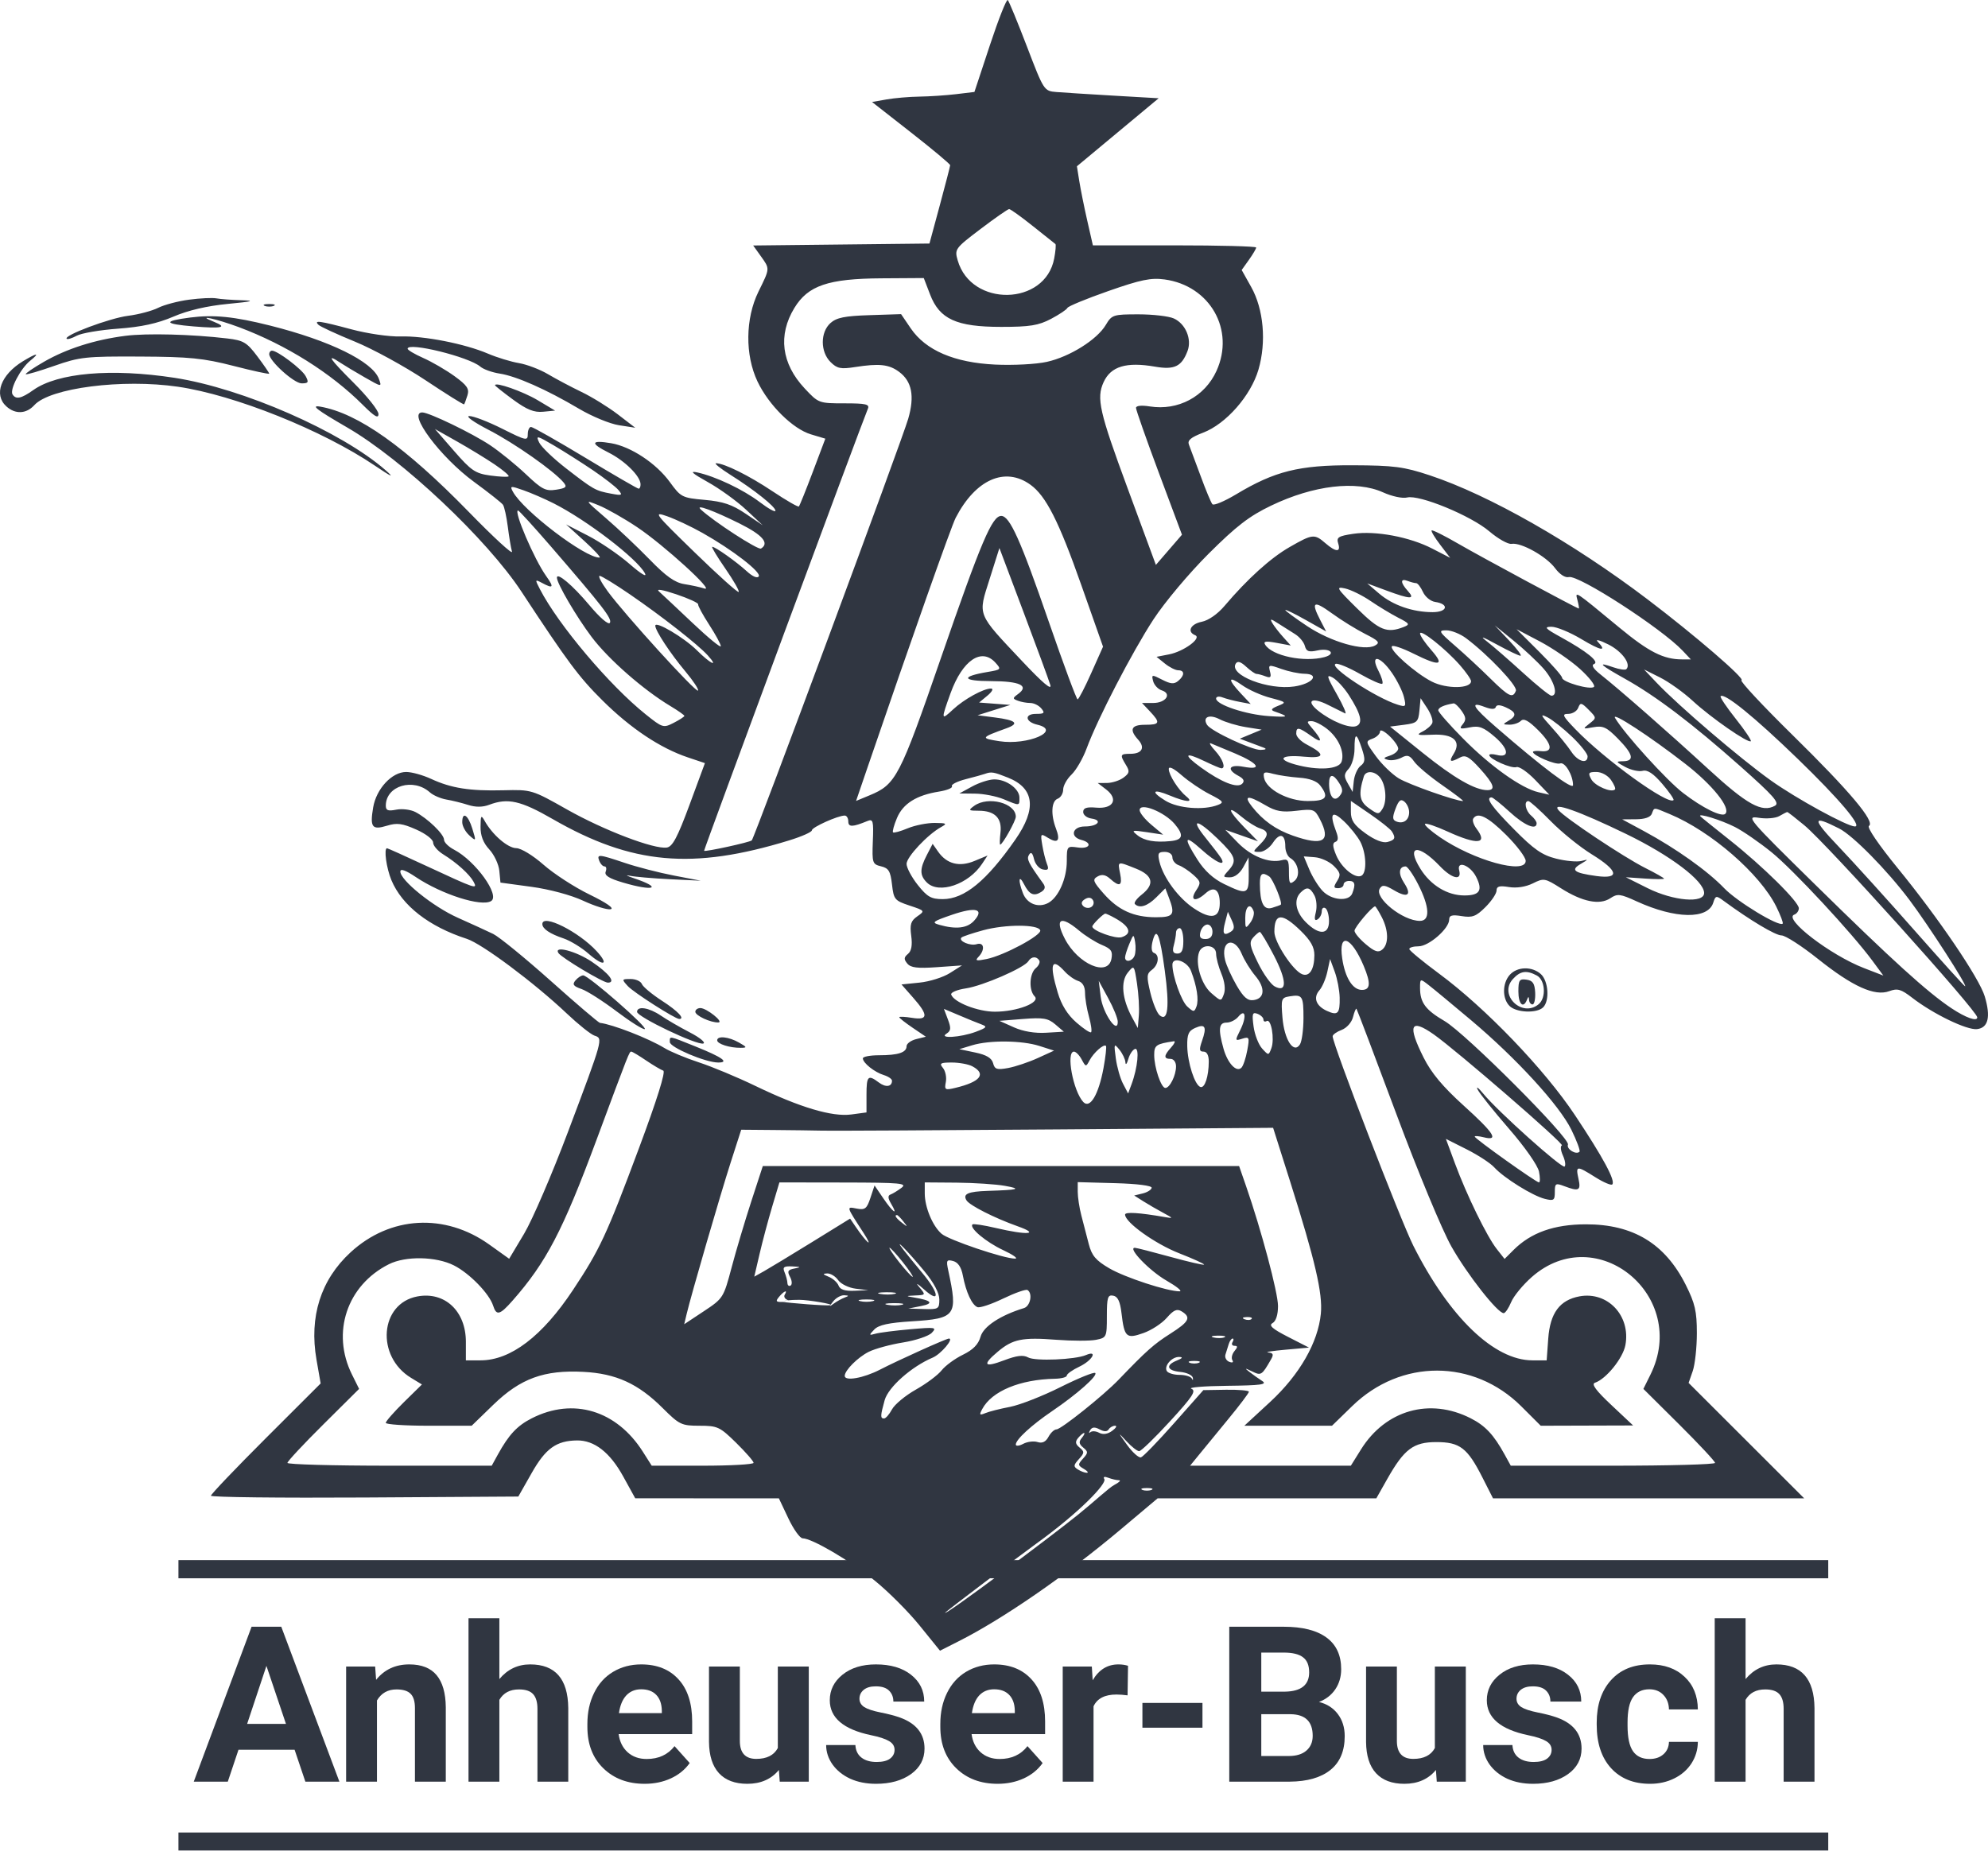 <svg xmlns="http://www.w3.org/2000/svg" fill="none" viewBox="0 0 58 54" height="54" width="58">
<g opacity="0.9">
<path fill="#1A202C" d="M28.883 1.31L28.429 2.683L27.89 2.748C27.594 2.783 27.113 2.815 26.821 2.819C26.528 2.823 26.099 2.86 25.866 2.901L25.442 2.976L26.583 3.869C27.21 4.36 27.723 4.788 27.721 4.821C27.72 4.854 27.583 5.381 27.418 5.993L27.117 7.106L21.974 7.163L22.193 7.469C22.465 7.851 22.468 7.818 22.128 8.51C21.744 9.293 21.733 10.36 22.101 11.133C22.429 11.822 23.131 12.516 23.66 12.674L24.079 12.8L23.714 13.768C23.513 14.3 23.33 14.755 23.307 14.778C23.284 14.801 22.942 14.604 22.546 14.34C21.854 13.877 21.129 13.517 20.89 13.517C20.827 13.517 21.012 13.666 21.301 13.849C22.008 14.294 22.624 14.785 22.624 14.903C22.624 14.956 22.418 14.843 22.166 14.651C21.683 14.284 20.872 13.899 20.339 13.784C20.109 13.734 20.195 13.812 20.648 14.065C20.994 14.257 21.496 14.62 21.764 14.87L22.252 15.326L21.751 14.987C21.361 14.723 21.097 14.634 20.562 14.586C19.901 14.527 19.863 14.507 19.545 14.069C19.147 13.52 18.406 13.03 17.827 12.932C17.236 12.832 17.209 12.932 17.752 13.204C18.226 13.441 18.682 13.891 18.688 14.127C18.691 14.2 18.665 14.259 18.633 14.259C18.6 14.259 17.901 13.854 17.08 13.358C16.259 12.863 15.545 12.458 15.493 12.458C15.441 12.458 15.398 12.554 15.398 12.671C15.398 12.87 15.347 12.858 14.657 12.512C14.25 12.307 13.817 12.14 13.695 12.14C13.57 12.14 13.816 12.316 14.263 12.547C15.014 12.934 16.162 13.741 16.442 14.077C16.552 14.21 16.517 14.243 16.224 14.289C15.92 14.337 15.81 14.28 15.345 13.839C15.053 13.562 14.584 13.181 14.303 12.993C13.785 12.646 12.519 12.034 12.319 12.034C11.874 12.034 12.848 13.342 13.828 14.059C14.254 14.37 14.634 14.671 14.674 14.728C14.714 14.785 14.777 15.073 14.815 15.367C14.852 15.661 14.907 15.989 14.937 16.095C14.967 16.201 14.402 15.681 13.681 14.941C11.828 13.038 10.441 12.055 9.342 11.865C9.055 11.816 9.236 11.955 10.131 12.474C11.741 13.407 14.211 15.735 15.218 17.27C16.564 19.318 16.889 19.755 17.575 20.436C18.397 21.252 19.257 21.826 20.066 22.099L20.566 22.267L20.117 23.483C19.768 24.428 19.621 24.705 19.456 24.73C19.087 24.787 17.623 24.229 16.549 23.623C15.521 23.042 15.51 23.039 14.686 23.059C13.704 23.084 13.162 22.998 12.576 22.726C12.338 22.616 12.012 22.525 11.85 22.525C11.435 22.525 10.979 23.015 10.887 23.56C10.789 24.14 10.854 24.226 11.291 24.093C11.58 24.004 11.736 24.024 12.14 24.203C12.419 24.326 12.636 24.492 12.636 24.584C12.636 24.673 12.767 24.827 12.928 24.927C13.327 25.174 13.698 25.509 13.817 25.729C13.941 25.959 13.889 25.941 12.434 25.265C11.827 24.982 11.312 24.751 11.292 24.751C11.193 24.751 11.273 25.331 11.419 25.681C11.73 26.426 12.517 27.038 13.619 27.394C14.064 27.538 15.588 28.676 16.533 29.57C16.873 29.892 17.239 30.184 17.346 30.219C17.598 30.3 17.599 30.296 16.571 33.027C16.107 34.258 15.532 35.594 15.292 35.997L14.855 36.729L14.273 36.313C12.979 35.389 11.383 35.479 10.229 36.54C9.358 37.341 9.015 38.421 9.234 39.675L9.355 40.367L7.755 41.965C6.874 42.845 6.154 43.6 6.154 43.643C6.154 43.687 8.172 43.71 10.638 43.695L15.122 43.667L15.511 42.982C15.918 42.263 16.23 42.038 16.833 42.03C17.339 42.023 17.794 42.377 18.18 43.077L18.533 43.718L22.724 43.72L23 44.303C23.152 44.624 23.34 44.886 23.417 44.886C23.686 44.886 24.797 45.537 25.512 46.113C25.908 46.432 26.5 47.024 26.828 47.429L27.424 48.165L27.972 47.888C29.265 47.235 31.096 45.971 32.688 44.633L33.773 43.72H40.154L40.472 43.157C40.968 42.28 41.237 42.078 41.906 42.078C42.591 42.078 42.813 42.248 43.25 43.111L43.559 43.72H52.638L49.265 40.351L49.385 40.007C49.451 39.817 49.506 39.319 49.506 38.9C49.506 38.262 49.453 38.032 49.182 37.491C48.578 36.286 47.646 35.721 46.265 35.724C45.339 35.726 44.666 35.965 44.156 36.474L43.896 36.734L43.669 36.446C43.381 36.081 42.789 34.869 42.448 33.945L42.184 33.231L42.79 33.536C43.123 33.704 43.487 33.941 43.597 34.064C43.875 34.37 44.716 34.894 45.07 34.981C45.332 35.046 45.362 35.025 45.362 34.78C45.362 34.529 45.385 34.515 45.634 34.609C46.066 34.773 46.129 34.74 46.052 34.395C45.967 34.008 45.996 34.005 46.543 34.349C46.781 34.499 47.004 34.594 47.038 34.56C47.14 34.458 46.773 33.776 45.95 32.539C45.058 31.199 43.34 29.41 41.982 28.407C41.509 28.057 41.119 27.735 41.116 27.692C41.114 27.648 41.235 27.612 41.386 27.612C41.686 27.612 42.28 27.095 42.28 26.832C42.28 26.708 42.364 26.685 42.647 26.731C42.957 26.781 43.065 26.74 43.338 26.468C43.516 26.29 43.662 26.073 43.662 25.984C43.662 25.861 43.745 25.837 44.024 25.883C44.249 25.919 44.513 25.878 44.72 25.776C45.041 25.616 45.072 25.621 45.545 25.921C46.168 26.315 46.668 26.416 46.98 26.21C47.19 26.07 47.267 26.079 47.756 26.303C48.878 26.815 49.828 26.831 49.984 26.34C50.051 26.129 50.07 26.126 50.285 26.284C51.061 26.854 51.798 27.294 51.975 27.294C52.088 27.294 52.569 27.604 53.043 27.983C54.05 28.786 54.693 29.077 55.119 28.921C55.359 28.832 55.463 28.862 55.789 29.114C56.404 29.589 57.385 30.063 57.681 30.028C58.009 29.99 58.084 29.669 57.905 29.073C57.745 28.54 56.554 26.784 55.368 25.334C54.811 24.652 54.462 24.139 54.527 24.099C54.718 23.98 53.964 23.084 52.293 21.443C51.42 20.585 50.752 19.868 50.808 19.849C50.926 19.81 49.447 18.535 48.071 17.491C45.895 15.839 43.444 14.443 41.712 13.869C40.954 13.618 40.673 13.581 39.465 13.576C37.901 13.57 37.189 13.747 36.06 14.426C35.721 14.629 35.412 14.758 35.372 14.713C35.332 14.667 35.177 14.296 35.028 13.888C34.878 13.48 34.725 13.07 34.688 12.977C34.637 12.85 34.737 12.764 35.1 12.625C35.77 12.37 36.494 11.545 36.716 10.784C36.951 9.976 36.867 9.022 36.503 8.373L36.226 7.878L36.438 7.581C36.554 7.418 36.649 7.257 36.649 7.222C36.649 7.187 35.577 7.159 34.267 7.159H31.885L31.722 6.444C31.632 6.05 31.528 5.531 31.489 5.29L31.419 4.852L33.804 2.867L32.49 2.791C31.768 2.749 31.015 2.701 30.817 2.685C30.46 2.655 30.453 2.644 29.962 1.36C29.689 0.649 29.438 0.037 29.402 0.002C29.366 -0.034 29.133 0.555 28.883 1.31ZM30.131 6.595C30.473 6.868 30.77 7.104 30.791 7.12C30.813 7.136 30.797 7.326 30.756 7.543C30.496 8.928 28.335 8.97 27.941 7.598C27.846 7.27 27.863 7.247 28.607 6.682C29.027 6.364 29.402 6.102 29.441 6.101C29.479 6.1 29.79 6.322 30.131 6.595ZM27.135 8.592C27.411 9.313 27.904 9.538 29.211 9.538C30.046 9.538 30.297 9.497 30.663 9.305C30.905 9.177 31.121 9.033 31.141 8.985C31.161 8.937 31.698 8.715 32.334 8.493C33.285 8.16 33.578 8.1 33.978 8.154C35.304 8.336 36.036 9.627 35.491 10.823C35.149 11.575 34.369 11.99 33.545 11.859C33.301 11.82 33.143 11.837 33.143 11.902C33.143 11.961 33.444 12.818 33.813 13.806L34.484 15.602L33.723 16.483L32.902 14.258C32.073 12.013 31.983 11.62 32.198 11.15C32.409 10.689 32.86 10.553 33.701 10.699C34.264 10.796 34.474 10.695 34.646 10.243C34.778 9.897 34.59 9.448 34.246 9.292C34.101 9.226 33.637 9.172 33.214 9.172C32.477 9.172 32.437 9.186 32.262 9.48C32.009 9.909 31.21 10.41 30.544 10.558C30.233 10.628 29.56 10.663 29.031 10.638C27.843 10.581 27.009 10.223 26.571 9.581L26.289 9.166L25.371 9.196C24.644 9.219 24.405 9.268 24.228 9.427C23.93 9.696 23.931 10.265 24.23 10.563C24.423 10.755 24.527 10.776 24.947 10.71C25.652 10.6 25.936 10.631 26.23 10.849C26.605 11.126 26.689 11.558 26.497 12.22C26.313 12.856 22.015 24.439 21.933 24.521C21.877 24.577 20.571 24.862 20.542 24.825C20.527 24.806 25.157 12.306 25.32 11.928C25.377 11.795 25.264 11.769 24.636 11.769C23.89 11.769 23.879 11.765 23.473 11.33C22.799 10.609 22.693 9.778 23.176 8.986C23.574 8.331 24.163 8.131 25.717 8.121L26.951 8.113L27.135 8.592ZM5.517 8.744C5.195 8.786 4.789 8.894 4.614 8.982C4.438 9.071 4.043 9.176 3.735 9.215C3.198 9.283 1.849 9.788 1.946 9.885C1.971 9.91 2.104 9.87 2.24 9.795C2.377 9.721 2.919 9.628 3.445 9.59C4.126 9.54 4.591 9.439 5.059 9.239C5.489 9.054 6.041 8.926 6.653 8.867C7.361 8.799 7.459 8.773 7.058 8.761C6.765 8.753 6.431 8.728 6.314 8.706C6.197 8.684 5.838 8.701 5.517 8.744ZM7.722 8.925C7.795 8.954 7.914 8.954 7.987 8.925C8.06 8.895 8.001 8.871 7.854 8.871C7.708 8.871 7.649 8.895 7.722 8.925ZM5.55 9.265C4.744 9.369 4.774 9.451 5.643 9.524C6.471 9.593 6.652 9.554 6.249 9.393C5.671 9.163 6.312 9.3 6.975 9.548C8.353 10.065 9.655 10.883 10.59 11.819C10.927 12.155 11.042 12.222 11.042 12.081C11.042 11.977 10.716 11.566 10.316 11.168C9.61 10.463 9.501 10.299 9.929 10.584C10.044 10.66 10.365 10.853 10.641 11.011C11.141 11.297 11.143 11.297 11.055 11.057C10.869 10.548 9.624 9.938 7.881 9.5C6.83 9.236 6.239 9.177 5.55 9.265ZM9.294 9.48C9.35 9.532 9.825 9.752 10.351 9.967C10.877 10.182 11.804 10.689 12.412 11.093C13.018 11.497 13.527 11.815 13.54 11.798C13.554 11.782 13.598 11.664 13.638 11.535C13.697 11.344 13.627 11.242 13.256 10.973C13.006 10.793 12.597 10.555 12.347 10.445C12.097 10.334 11.892 10.213 11.892 10.175C11.892 9.972 13.681 10.412 14.012 10.697C14.102 10.775 14.357 10.867 14.579 10.901C15.061 10.974 15.945 11.366 16.886 11.923C17.266 12.149 17.792 12.366 18.055 12.407L18.533 12.481L18.025 12.091C17.745 11.877 17.267 11.581 16.962 11.435C16.657 11.288 16.218 11.055 15.985 10.917C15.752 10.779 15.372 10.634 15.14 10.595C14.908 10.556 14.502 10.432 14.237 10.319C13.561 10.03 12.369 9.796 11.68 9.817C11.358 9.827 10.717 9.734 10.255 9.61C9.322 9.36 9.141 9.335 9.294 9.48ZM3.657 9.799C2.765 9.913 1.947 10.174 1.283 10.556C0.971 10.736 0.732 10.9 0.752 10.919C0.772 10.939 1.147 10.829 1.585 10.675C2.325 10.415 2.504 10.396 4.082 10.404C5.533 10.411 5.934 10.451 6.818 10.678C7.388 10.825 7.854 10.925 7.854 10.902C7.854 10.878 7.699 10.652 7.509 10.399C7.202 9.991 7.105 9.932 6.632 9.876C5.594 9.753 4.286 9.719 3.657 9.799ZM7.854 10.331C7.854 10.532 8.578 11.186 8.8 11.186C8.997 11.186 9.014 11.155 8.918 10.976C8.808 10.77 8.097 10.232 7.936 10.232C7.891 10.232 7.854 10.277 7.854 10.331ZM0.668 10.541C0.023 10.934 -0.191 11.518 0.186 11.858C0.447 12.094 0.767 12.079 1.002 11.821C1.458 11.319 3.57 11.048 5.191 11.284C6.846 11.526 9.405 12.551 10.936 13.586C11.427 13.918 11.519 13.958 11.255 13.725C9.968 12.595 7.082 11.33 5.092 11.024C3.248 10.741 1.682 10.877 0.972 11.381C0.619 11.632 0.463 11.664 0.365 11.507C0.278 11.366 0.601 10.75 0.88 10.526C1.182 10.283 1.081 10.29 0.668 10.541ZM14.442 11.241C14.442 11.259 14.68 11.448 14.97 11.661C15.373 11.956 15.582 12.04 15.847 12.014L16.195 11.981L15.688 11.678C15.257 11.421 14.442 11.135 14.442 11.241ZM14.423 13.546C14.675 13.716 14.863 13.875 14.839 13.899C14.815 13.923 14.574 13.912 14.304 13.875C13.868 13.815 13.748 13.734 13.251 13.163L12.689 12.518L13.326 12.877C13.677 13.075 14.171 13.376 14.423 13.546ZM17.302 13.723C17.633 13.948 17.968 14.207 18.045 14.301C18.172 14.453 18.149 14.464 17.829 14.404C17.368 14.317 17.325 14.293 16.52 13.67C16.148 13.382 15.794 13.042 15.732 12.914C15.628 12.697 15.657 12.703 16.16 12.998C16.457 13.173 16.971 13.499 17.302 13.723ZM30.061 14.142C30.515 14.468 30.89 15.206 31.547 17.071L32.181 18.869L31.838 19.637C31.65 20.06 31.47 20.406 31.439 20.406C31.407 20.406 31.031 19.392 30.603 18.154C29.773 15.752 29.46 15.054 29.211 15.054C28.945 15.054 28.628 15.799 27.456 19.187C26.247 22.684 26.141 22.888 25.367 23.208L24.976 23.37L25.329 22.338C26.583 18.671 27.752 15.361 27.882 15.109C28.462 13.99 29.32 13.609 30.061 14.142ZM16.152 14.687C17.122 15.178 18.585 16.3 18.815 16.727C18.885 16.858 18.7 16.746 18.369 16.457C18.057 16.186 17.512 15.814 17.158 15.632L16.514 15.301L17.045 15.783C17.337 16.048 17.539 16.266 17.493 16.269C17.082 16.289 15.264 14.906 14.962 14.344C14.871 14.175 14.895 14.172 15.274 14.306C15.5 14.385 15.895 14.557 16.152 14.687ZM40.352 14.367C40.61 14.484 40.919 14.55 41.053 14.516C41.411 14.427 42.914 15.046 43.451 15.504C43.707 15.722 43.999 15.886 44.101 15.869C44.378 15.822 45.114 16.233 45.37 16.579C45.505 16.761 45.666 16.865 45.771 16.838C46.052 16.766 48.478 18.336 49.092 18.987L49.33 19.24H49.072C48.534 19.24 48.105 19.023 47.252 18.318C45.907 17.207 45.951 17.236 46.024 17.518C46.058 17.649 46.075 17.756 46.062 17.756C46.009 17.756 43.234 16.264 42.549 15.867C42.141 15.63 41.79 15.455 41.768 15.477C41.746 15.499 41.859 15.688 42.019 15.897L42.309 16.277L41.789 16.009C41.128 15.666 40.128 15.479 39.48 15.576C39.046 15.641 38.986 15.679 39.042 15.856C39.126 16.12 38.977 16.117 38.668 15.849C38.349 15.573 38.294 15.579 37.626 15.962C37.071 16.279 36.392 16.893 35.727 17.678C35.526 17.916 35.258 18.103 35.063 18.142C34.734 18.207 34.622 18.434 34.869 18.535C35.072 18.617 34.535 19.011 34.106 19.094L33.742 19.165L33.985 19.361C34.119 19.47 34.295 19.558 34.376 19.558C34.567 19.558 34.565 19.71 34.372 19.87C34.254 19.968 34.151 19.959 33.905 19.832C33.605 19.678 33.592 19.68 33.643 19.875C33.673 19.988 33.785 20.109 33.892 20.143C34.199 20.24 34.016 20.512 33.644 20.512H33.318L33.549 20.757C33.863 21.09 33.842 21.148 33.408 21.148C33.002 21.148 32.938 21.287 33.206 21.583C33.418 21.816 33.318 21.995 32.977 21.995C32.68 21.995 32.668 22.024 32.85 22.321C32.964 22.506 32.953 22.561 32.777 22.691C32.664 22.775 32.448 22.844 32.299 22.846L32.027 22.848L32.271 23.035C32.639 23.318 32.483 23.608 31.986 23.566C31.701 23.541 31.602 23.574 31.602 23.692C31.602 23.779 31.71 23.865 31.843 23.884C32.181 23.932 32.027 24.115 31.649 24.115C31.284 24.115 31.206 24.419 31.549 24.508C31.885 24.596 31.796 24.78 31.443 24.728C31.132 24.683 31.124 24.693 31.124 25.124C31.124 25.637 30.88 26.187 30.581 26.347C30.292 26.501 29.962 26.373 29.843 26.059C29.698 25.681 29.722 25.5 29.877 25.802C30.032 26.105 30.162 26.162 30.38 26.024C30.493 25.952 30.509 25.88 30.433 25.776C29.997 25.172 29.945 25.065 30.021 24.942C30.08 24.846 30.124 24.884 30.168 25.069C30.202 25.214 30.319 25.35 30.427 25.37C30.581 25.4 30.607 25.366 30.546 25.212C30.503 25.104 30.441 24.856 30.409 24.661C30.352 24.322 30.359 24.312 30.572 24.445C30.862 24.625 30.944 24.532 30.808 24.176C30.651 23.764 30.674 23.376 30.858 23.305C30.946 23.272 31.018 23.152 31.018 23.039C31.018 22.926 31.128 22.728 31.263 22.6C31.397 22.471 31.596 22.128 31.703 21.837C32.026 20.964 33.025 19.036 33.652 18.074C33.981 17.571 34.692 16.724 35.263 16.155C36.074 15.347 36.451 15.057 37.086 14.753C38.323 14.159 39.568 14.012 40.352 14.367ZM18.589 15.382C19.371 15.905 20.878 17.279 20.552 17.172C20.435 17.134 20.172 17.076 19.967 17.044C19.691 17.001 19.432 16.818 18.958 16.33C18.607 15.969 18.034 15.426 17.683 15.124C17.048 14.576 17.047 14.574 17.47 14.746C17.704 14.841 18.208 15.127 18.589 15.382ZM21.588 15.281C22.252 15.613 22.454 15.851 22.202 16.006C22.117 16.058 20.815 15.212 20.445 14.865C20.265 14.696 20.821 14.898 21.588 15.281ZM16.058 15.928C17.591 17.702 17.866 18.057 17.793 18.174C17.752 18.241 17.497 18.02 17.187 17.649C16.71 17.08 16.248 16.69 16.248 16.855C16.248 17.025 16.818 17.998 17.261 18.586C17.753 19.238 18.771 20.131 19.569 20.608C19.788 20.74 19.967 20.866 19.967 20.889C19.967 20.912 19.827 21.003 19.656 21.091C19.354 21.246 19.331 21.239 18.833 20.84C17.779 19.996 16.294 18.237 15.753 17.193C15.604 16.907 15.607 16.899 15.81 17.007C16.145 17.187 16.173 17.143 15.934 16.808C15.588 16.324 14.976 14.895 15.114 14.895C15.142 14.895 15.566 15.36 16.058 15.928ZM20.495 15.55C21.369 16.042 22.213 16.693 22.137 16.817C22.096 16.883 21.958 16.824 21.788 16.669C21.478 16.386 20.87 15.955 20.78 15.955C20.748 15.955 20.919 16.24 21.161 16.589C21.402 16.938 21.578 17.245 21.551 17.272C21.524 17.298 20.945 16.778 20.264 16.115C19.084 14.968 19.046 14.917 19.468 15.065C19.712 15.151 20.175 15.369 20.495 15.55ZM30.643 19.987C30.694 20.159 30.42 19.927 29.833 19.304C28.487 17.875 28.529 17.979 28.871 16.898L29.158 15.991L29.861 17.859C30.248 18.887 30.6 19.844 30.643 19.987ZM18.381 17.345C19.314 17.985 20.364 18.809 20.648 19.122C20.981 19.49 20.733 19.375 20.333 18.976C19.959 18.604 19.117 18.105 19.118 18.258C19.118 18.401 19.555 19.064 19.994 19.589C20.228 19.868 20.394 20.121 20.364 20.151C20.301 20.214 18.229 17.935 17.729 17.253C17.547 17.005 17.442 16.803 17.495 16.803C17.548 16.803 17.947 17.047 18.381 17.345ZM41.316 17.015C41.36 17.015 41.449 17.13 41.514 17.271C41.578 17.413 41.737 17.544 41.868 17.563C42.288 17.624 42.232 17.862 41.797 17.862C41.219 17.862 40.636 17.66 40.239 17.322L39.89 17.024L40.449 17.231C41.15 17.491 41.301 17.494 41.075 17.245C40.853 17 40.849 16.867 41.067 16.95C41.16 16.986 41.272 17.015 41.316 17.015ZM20.368 17.633C20.358 17.672 20.503 17.939 20.69 18.228C20.877 18.516 21.03 18.798 21.03 18.855C21.03 18.912 20.659 18.607 20.206 18.178C19.753 17.749 19.312 17.335 19.226 17.258C19.13 17.173 19.326 17.205 19.728 17.34C20.09 17.462 20.378 17.594 20.368 17.633ZM39.986 17.536C40.225 17.699 40.588 17.918 40.792 18.023C41.127 18.194 41.143 18.221 40.952 18.295C40.465 18.485 40.244 18.396 39.587 17.747C38.992 17.159 38.961 17.108 39.242 17.17C39.412 17.208 39.746 17.372 39.986 17.536ZM39.829 18.497C40.225 18.697 40.271 18.75 40.118 18.835C39.804 19.01 38.832 18.733 38.138 18.27C37.786 18.036 37.499 17.825 37.499 17.8C37.499 17.775 37.767 17.905 38.095 18.09L38.69 18.425L38.52 18.096C38.24 17.556 38.321 17.506 38.854 17.893C39.131 18.095 39.57 18.366 39.829 18.497ZM37.784 18.503C37.912 18.582 38.04 18.737 38.069 18.847C38.112 19.009 38.183 19.035 38.438 18.979C38.806 18.898 38.993 19.079 38.64 19.174C38.046 19.332 37.114 19.137 36.912 18.812C36.85 18.712 36.928 18.699 37.245 18.758L37.658 18.835L37.435 18.587C37.312 18.451 37.171 18.268 37.12 18.18C37.043 18.046 37.07 18.048 37.291 18.191C37.434 18.284 37.657 18.424 37.784 18.503ZM45.034 19.511C45.346 19.866 45.473 20.3 45.264 20.3C45.21 20.3 44.84 20.002 44.44 19.637C44.041 19.273 43.571 18.864 43.396 18.728C43.157 18.543 43.227 18.563 43.675 18.808C44.003 18.987 44.312 19.134 44.36 19.134C44.409 19.134 44.26 18.934 44.029 18.69L43.609 18.247L44.158 18.693C44.46 18.938 44.854 19.307 45.034 19.511ZM46.138 18.649C46.714 18.995 46.9 19.023 46.61 18.72C46.537 18.643 46.677 18.681 46.921 18.803C47.322 19.003 47.596 19.378 47.449 19.525C47.417 19.557 47.245 19.532 47.067 19.47C46.577 19.299 46.674 19.395 47.407 19.805C48.319 20.315 49.372 21.114 50.774 22.359C51.751 23.227 51.929 23.429 51.785 23.51C51.408 23.72 50.974 23.481 49.841 22.44C48.685 21.378 47.262 20.129 46.69 19.676C46.486 19.514 46.42 19.406 46.506 19.375C46.675 19.315 46.298 19.01 45.541 18.593C45.079 18.339 45.034 18.29 45.262 18.288C45.411 18.287 45.806 18.45 46.138 18.649ZM42.589 19.403C42.77 19.609 42.918 19.821 42.918 19.875C42.918 20.098 42.203 20.107 41.775 19.889C41.291 19.643 40.514 18.953 40.612 18.856C40.647 18.82 40.926 18.916 41.233 19.069C42.007 19.453 42.16 19.425 41.76 18.971C41.579 18.765 41.43 18.547 41.43 18.486C41.43 18.341 42.167 18.925 42.589 19.403ZM42.771 18.621C43.414 19.102 44.28 20.015 44.226 20.155C44.137 20.386 44.022 20.331 43.48 19.797C43.2 19.52 42.737 19.09 42.451 18.843C41.974 18.429 41.953 18.392 42.198 18.392C42.344 18.392 42.602 18.495 42.771 18.621ZM46.094 19.517C46.363 19.761 46.548 19.997 46.505 20.041C46.407 20.141 45.574 19.902 45.574 19.776C45.574 19.725 45.276 19.386 44.91 19.021L44.246 18.359L44.925 18.716C45.298 18.913 45.824 19.273 46.094 19.517ZM29.042 19.336C29.218 19.53 29.21 19.54 28.818 19.606C28.016 19.741 28.062 19.873 28.913 19.874C29.758 19.876 30.035 20.008 29.703 20.25C29.54 20.369 29.539 20.387 29.695 20.446C29.789 20.482 29.952 20.512 30.057 20.512C30.162 20.512 30.307 20.583 30.38 20.671C30.492 20.805 30.468 20.83 30.225 20.83C29.881 20.83 29.908 21.061 30.261 21.145C30.994 21.317 29.987 21.756 29.154 21.627C28.599 21.541 28.609 21.523 29.359 21.252C29.752 21.111 29.649 21.014 29.021 20.934L28.521 20.87L29.477 20.569L28.566 20.499L28.809 20.297C28.947 20.182 28.992 20.093 28.914 20.091C28.699 20.086 28.126 20.401 27.803 20.703C27.453 21.03 27.45 21.008 27.733 20.224C28.082 19.264 28.636 18.887 29.042 19.336ZM36.66 19.664C36.703 19.664 36.821 19.696 36.923 19.735C37.07 19.791 37.096 19.761 37.052 19.593C37 19.392 37.017 19.388 37.381 19.518C37.592 19.593 37.895 19.657 38.054 19.659C38.519 19.667 38.297 19.95 37.763 20.03C36.999 20.144 35.848 19.696 36.053 19.364C36.106 19.279 36.197 19.306 36.356 19.453C36.481 19.569 36.618 19.664 36.66 19.664ZM40.612 19.637C40.763 19.856 40.919 20.171 40.96 20.338C41.029 20.62 41.017 20.636 40.781 20.563C40.144 20.367 38.744 19.445 38.969 19.37C39.036 19.347 39.357 19.481 39.682 19.667C40.008 19.853 40.299 19.98 40.329 19.95C40.359 19.92 40.307 19.748 40.214 19.568C39.96 19.078 40.264 19.131 40.612 19.637ZM49.388 20.453C49.923 20.946 51.008 21.698 51.08 21.627C51.104 21.602 50.906 21.307 50.639 20.971C50.372 20.635 50.174 20.34 50.199 20.315C50.308 20.206 51.185 20.918 52.449 22.142C53.656 23.31 54.337 24.115 54.118 24.115C53.892 24.115 52.403 23.3 51.66 22.769C50.763 22.128 48.978 20.601 48.337 19.926L47.965 19.534L48.432 19.768C48.688 19.896 49.119 20.204 49.388 20.453ZM39.35 20.278C39.707 20.832 39.774 21.108 39.568 21.187C39.374 21.261 38.841 21.046 38.457 20.738C38.084 20.439 38.275 20.329 38.749 20.57C38.967 20.68 39.19 20.791 39.244 20.816C39.298 20.84 39.189 20.588 39.001 20.256C38.706 19.734 38.689 19.668 38.877 19.768C38.998 19.833 39.21 20.062 39.35 20.278ZM37.068 20.363C37.532 20.485 37.541 20.495 37.286 20.596C37.092 20.674 37.063 20.717 37.18 20.758C37.63 20.914 37.607 20.933 37.021 20.895C36.348 20.85 35.48 20.562 35.48 20.383C35.48 20.325 35.564 20.309 35.666 20.349C35.768 20.388 35.995 20.448 36.171 20.481L36.49 20.541L36.197 20.229C35.806 19.811 35.828 19.701 36.244 19.996C36.43 20.128 36.801 20.294 37.068 20.363ZM41.787 21.096C41.759 21.168 41.632 21.28 41.504 21.345C41.306 21.446 41.348 21.46 41.79 21.438C42.401 21.408 42.643 21.625 42.411 21.995C42.263 22.232 42.307 22.257 42.596 22.103C42.754 22.019 42.861 22.078 43.173 22.422C43.587 22.878 43.648 23.055 43.393 23.055C43.034 23.055 42.415 22.698 41.508 21.968L40.555 21.201L40.966 21.148C41.344 21.099 41.38 21.065 41.412 20.733L41.446 20.372L41.642 20.669C41.749 20.832 41.815 21.025 41.787 21.096ZM42.643 20.743C42.773 20.927 42.779 21.006 42.676 21.132C42.564 21.267 42.593 21.28 42.88 21.224C43.155 21.169 43.282 21.218 43.615 21.504C44.023 21.856 44.048 22.127 43.662 22.026C43.545 21.996 43.449 21.999 43.449 22.033C43.449 22.148 44.103 22.436 44.242 22.383C44.317 22.354 44.564 22.523 44.791 22.759L45.202 23.189L44.884 23.116C44.389 23.003 43.485 22.36 42.688 21.553C42.288 21.15 41.962 20.777 41.962 20.726C41.962 20.646 42.129 20.57 42.407 20.524C42.448 20.517 42.554 20.616 42.643 20.743ZM43.64 20.63C43.663 20.559 43.764 20.563 43.934 20.64C44.241 20.779 44.26 20.886 44.007 21.033C43.837 21.132 43.84 21.142 44.039 21.145C44.159 21.146 44.309 21.096 44.372 21.033C44.455 20.95 44.597 21.028 44.877 21.307C45.293 21.722 45.322 21.958 44.952 21.917C44.827 21.903 44.724 21.914 44.724 21.941C44.724 22.045 45.388 22.326 45.517 22.276C45.657 22.223 45.893 22.619 45.893 22.908C45.893 23.065 45.003 22.395 43.635 21.207C42.963 20.624 42.873 20.459 43.314 20.627C43.508 20.701 43.616 20.702 43.64 20.63ZM46.371 21.114C46.168 21.272 46.173 21.277 46.488 21.219C46.768 21.168 46.876 21.219 47.205 21.555C47.651 22.01 47.695 22.206 47.354 22.212C47.133 22.216 47.137 22.228 47.419 22.38C47.586 22.47 47.813 22.52 47.923 22.492C48.065 22.455 48.236 22.568 48.496 22.871C48.7 23.109 48.848 23.323 48.825 23.346C48.667 23.503 46.808 22.159 45.951 21.267C45.585 20.886 45.56 20.83 45.754 20.83C45.876 20.83 46.008 20.75 46.045 20.651C46.106 20.492 46.139 20.498 46.349 20.71C46.583 20.947 46.583 20.948 46.371 21.114ZM36.346 21.216L36.808 21.29L36.171 21.554L36.437 21.654C36.583 21.708 36.774 21.78 36.861 21.813C36.967 21.852 36.938 21.876 36.779 21.881C36.521 21.89 35.329 21.332 35.216 21.15C35.075 20.923 35.28 20.831 35.581 20.986C35.747 21.072 36.091 21.175 36.346 21.216ZM45.867 21.5C46.115 21.738 46.318 21.995 46.318 22.07C46.318 22.304 46.033 22.221 45.844 21.934C45.745 21.783 45.489 21.466 45.274 21.228C44.941 20.86 44.923 20.816 45.149 20.931C45.295 21.005 45.618 21.262 45.867 21.5ZM49.167 22.286C49.963 22.903 50.504 23.579 50.336 23.746C50.231 23.851 49.672 23.575 49.103 23.137C48.622 22.768 47.389 21.408 47.12 20.95C46.997 20.742 48.137 21.485 49.167 22.286ZM38.715 21.267C39.049 21.53 39.232 21.938 39.142 22.221C39.068 22.452 38.453 22.491 37.788 22.307C37.23 22.152 37.382 22.015 38.043 22.079C38.651 22.137 38.682 22.012 38.13 21.727C37.958 21.639 37.818 21.496 37.818 21.41C37.818 21.201 37.886 21.212 38.272 21.486C38.594 21.715 38.59 21.607 38.263 21.227C38.121 21.062 38.121 21.042 38.265 21.042C38.354 21.042 38.556 21.143 38.715 21.267ZM40.793 21.843C40.793 21.913 40.685 22.005 40.554 22.047C40.357 22.11 40.347 22.133 40.495 22.172C40.594 22.199 40.771 22.17 40.887 22.108C41.06 22.015 41.129 22.037 41.262 22.226C41.351 22.353 41.721 22.663 42.084 22.915C42.446 23.167 42.716 23.373 42.682 23.373C42.469 23.373 41.103 22.891 40.809 22.712C40.614 22.593 40.313 22.301 40.141 22.064C39.836 21.645 39.833 21.63 40.044 21.553C40.164 21.509 40.262 21.415 40.262 21.345C40.262 21.274 40.381 21.329 40.527 21.466C40.673 21.602 40.793 21.772 40.793 21.843ZM39.733 21.844C39.837 22.16 39.831 22.242 39.694 22.347C39.605 22.416 39.516 22.615 39.497 22.79L39.463 23.108L39.323 22.861C39.203 22.651 39.207 22.586 39.35 22.429C39.442 22.327 39.518 22.069 39.518 21.855C39.518 21.366 39.574 21.363 39.733 21.844ZM36.041 21.988C36.722 22.277 36.846 22.48 36.277 22.373C35.859 22.295 35.774 22.448 36.129 22.637C36.286 22.721 36.319 22.79 36.241 22.868C36.1 23.009 35.636 22.827 35.041 22.397C34.51 22.013 34.554 21.927 35.138 22.208C35.379 22.324 35.602 22.419 35.635 22.419C35.771 22.419 35.675 22.149 35.454 21.908C35.322 21.765 35.264 21.667 35.324 21.689C35.384 21.712 35.707 21.847 36.041 21.988ZM35.297 23.176C35.693 23.378 35.721 23.415 35.533 23.487C35.118 23.649 34.375 23.59 34.007 23.367C33.555 23.092 33.628 23.002 34.132 23.213C34.608 23.411 34.841 23.425 34.613 23.241C34.382 23.055 34.099 22.612 34.099 22.438C34.099 22.348 34.243 22.418 34.474 22.62C34.68 22.8 35.05 23.051 35.297 23.176ZM29.407 22.69C30.179 22.998 30.251 23.596 29.625 24.495C28.784 25.703 28.136 26.235 27.504 26.235C27.166 26.235 27.053 26.171 26.776 25.822C26.596 25.595 26.449 25.318 26.449 25.207C26.449 25.004 27.065 24.348 27.458 24.132C27.644 24.03 27.62 24.015 27.269 24.012C27.048 24.011 26.694 24.081 26.482 24.169C26.27 24.258 26.078 24.31 26.054 24.287C26.031 24.263 26.082 24.075 26.169 23.869C26.344 23.45 26.736 23.203 27.392 23.098C27.631 23.06 27.802 22.989 27.772 22.941C27.742 22.893 27.922 22.801 28.172 22.736C28.422 22.672 28.675 22.602 28.733 22.581C28.922 22.512 28.988 22.523 29.407 22.69ZM37.907 22.692C38.2 22.711 38.422 22.793 38.515 22.916C38.783 23.268 38.699 23.373 38.152 23.373C37.58 23.373 36.944 23.034 36.878 22.693C36.846 22.525 36.884 22.509 37.143 22.579C37.31 22.623 37.653 22.674 37.907 22.692ZM40.257 22.679C40.433 22.89 40.474 23.377 40.335 23.599C40.227 23.771 40.203 23.77 39.936 23.58C39.661 23.385 39.627 23.177 39.789 22.658C39.844 22.479 40.1 22.49 40.257 22.679ZM47 22.757C47.09 22.885 47.143 23.01 47.117 23.035C47.013 23.14 46.528 22.931 46.424 22.736C46.325 22.552 46.344 22.525 46.574 22.525C46.724 22.525 46.907 22.625 47 22.757ZM39.073 22.852C39.182 23.025 39.184 23.105 39.082 23.227C38.924 23.417 38.778 23.246 38.776 22.87C38.774 22.572 38.894 22.564 39.073 22.852ZM28.361 22.949L27.989 23.152L28.444 23.157C28.695 23.159 29.071 23.233 29.281 23.32C29.757 23.519 29.742 23.52 29.742 23.273C29.742 23.014 29.355 22.736 29.002 22.742C28.854 22.744 28.566 22.837 28.361 22.949ZM12.543 23.121C12.638 23.206 12.853 23.3 13.021 23.329C13.189 23.357 13.475 23.428 13.656 23.486C13.878 23.557 14.081 23.555 14.274 23.482C14.816 23.277 15.191 23.361 16.128 23.901C18.435 25.228 20.204 25.387 23.022 24.522C23.387 24.41 23.686 24.278 23.686 24.228C23.686 24.139 24.445 23.797 24.645 23.797C24.702 23.797 24.749 23.874 24.749 23.968C24.749 24.138 24.871 24.136 25.306 23.957C25.473 23.888 25.489 23.949 25.465 24.547C25.441 25.18 25.453 25.217 25.705 25.278C25.926 25.331 25.979 25.419 26.024 25.806C26.074 26.245 26.102 26.279 26.536 26.423C26.988 26.573 26.991 26.578 26.763 26.737C26.573 26.87 26.541 26.972 26.585 27.305C26.622 27.579 26.592 27.75 26.49 27.834C26.37 27.933 26.366 27.99 26.471 28.116C26.572 28.237 26.768 28.261 27.334 28.221L28.067 28.169L27.712 28.393C27.516 28.517 27.119 28.642 26.829 28.671L26.301 28.725L26.64 29.11C27.091 29.621 27.083 29.776 26.608 29.699C26.404 29.666 26.236 29.658 26.236 29.681C26.236 29.705 26.411 29.842 26.624 29.987L27.012 30.25L26.73 30.32C26.575 30.359 26.449 30.452 26.449 30.527C26.449 30.711 26.204 30.791 25.643 30.791C25.385 30.791 25.174 30.832 25.174 30.881C25.174 31.015 25.514 31.286 25.785 31.369C25.916 31.409 26.024 31.483 26.024 31.534C26.024 31.712 25.841 31.737 25.641 31.586C25.325 31.348 25.28 31.392 25.28 31.943V32.459L24.835 32.519C24.276 32.593 23.34 32.314 22.039 31.686C21.513 31.432 20.772 31.123 20.392 30.999C20.012 30.875 19.558 30.686 19.383 30.579C18.925 30.299 17.864 29.886 17.503 29.846C17.463 29.841 16.817 29.291 16.069 28.622C15.32 27.954 14.564 27.337 14.389 27.251C14.214 27.166 13.751 26.954 13.36 26.78C12.64 26.46 11.68 25.688 11.68 25.43C11.68 25.336 11.834 25.392 12.131 25.591C12.887 26.097 14.044 26.467 14.328 26.292C14.598 26.126 13.871 25.118 13.247 24.792C13.086 24.708 12.955 24.578 12.955 24.503C12.955 24.341 12.474 23.877 12.118 23.693C11.979 23.622 11.729 23.591 11.56 23.625C11.318 23.673 11.255 23.648 11.256 23.503C11.261 22.925 12.061 22.688 12.543 23.121ZM36.915 23.493C37.222 23.674 37.403 23.707 37.824 23.657C38.322 23.598 38.357 23.611 38.508 23.903C38.844 24.551 38.607 24.695 37.718 24.382C37.22 24.207 36.847 23.942 36.529 23.538C36.268 23.208 36.403 23.192 36.915 23.493ZM41.112 23.698C41.112 23.927 40.946 24.05 40.742 23.971C40.623 23.926 40.618 23.853 40.715 23.596C40.807 23.352 40.868 23.303 40.974 23.391C41.05 23.454 41.112 23.592 41.112 23.698ZM44.046 23.691C44.477 24.087 44.831 24.236 44.831 24.022C44.831 23.971 44.759 23.87 44.671 23.797C44.506 23.66 44.452 23.372 44.591 23.375C44.635 23.376 44.929 23.639 45.243 23.96C45.558 24.281 46.096 24.716 46.439 24.927C47.219 25.407 47.272 25.656 46.575 25.561C45.92 25.471 45.811 25.387 46.118 25.208C46.347 25.074 46.35 25.066 46.142 25.121C46.016 25.155 45.683 25.125 45.401 25.054C44.989 24.951 44.75 24.784 44.17 24.197C43.517 23.537 43.327 23.267 43.517 23.267C43.554 23.267 43.792 23.458 44.046 23.691ZM28.421 23.514C28.244 23.643 28.255 23.656 28.554 23.656C29.024 23.656 29.238 23.872 29.189 24.294C29.166 24.487 29.163 24.645 29.181 24.645C29.248 24.645 29.636 23.952 29.636 23.831C29.637 23.431 28.825 23.22 28.421 23.514ZM40.605 24.257C40.728 24.449 40.703 24.51 40.476 24.569C40.345 24.603 40.103 24.508 39.838 24.316C39.503 24.074 39.412 23.939 39.412 23.689V23.37L39.969 23.752C40.276 23.963 40.562 24.19 40.605 24.257ZM34.272 24.044C34.546 24.37 34.514 24.506 34.152 24.542C33.702 24.587 33.388 24.533 33.19 24.375C32.998 24.223 33.017 24.216 33.459 24.282L33.935 24.354L33.592 24.066C33.403 23.908 33.249 23.715 33.249 23.639C33.249 23.402 33.972 23.689 34.272 24.044ZM47.443 24.334C48.743 24.965 49.718 25.704 49.718 26.056C49.718 26.366 48.82 26.289 48.071 25.916L47.434 25.597L47.992 25.635C48.298 25.656 48.549 25.657 48.549 25.638C48.549 25.618 48.298 25.476 47.992 25.322C47.372 25.01 45.658 23.867 45.468 23.638C45.252 23.378 46.06 23.663 47.443 24.334ZM36.755 24.168C37.024 24.253 37.024 24.377 36.755 24.645C36.544 24.855 36.544 24.857 36.753 24.857C36.868 24.857 37.041 24.738 37.136 24.593C37.337 24.287 37.499 24.334 37.499 24.699C37.499 24.838 37.565 24.99 37.645 25.037C37.88 25.174 37.949 25.552 37.767 25.703C37.627 25.818 37.605 25.783 37.605 25.44C37.605 25.095 37.578 25.051 37.39 25.1C37.026 25.195 36.498 24.983 36.115 24.589L35.749 24.213L36.701 24.548L36.303 24.141C35.827 23.655 35.776 23.458 36.224 23.833C36.398 23.98 36.638 24.131 36.755 24.168ZM48.71 23.752C49.919 24.255 51.347 25.496 51.823 26.454C51.947 26.706 52.032 26.929 52.01 26.951C51.907 27.053 50.679 26.309 50.303 25.916C49.82 25.412 48.902 24.759 47.965 24.252L47.327 23.908L47.729 23.905C47.987 23.904 48.153 23.846 48.192 23.744C48.267 23.551 48.227 23.55 48.71 23.752ZM39.687 24.56C39.862 24.896 39.884 25.451 39.726 25.549C39.549 25.657 39.138 25.328 38.982 24.951C38.877 24.699 38.871 24.595 38.96 24.565C39.045 24.537 39.052 24.445 38.981 24.26C38.78 23.732 38.858 23.63 39.209 23.963C39.389 24.134 39.604 24.403 39.687 24.56ZM52.647 24.085C53.32 24.646 57.687 29.498 57.687 29.685C57.687 29.816 57.354 29.698 56.935 29.42C56.234 28.954 55.203 28.018 52.943 25.797C50.992 23.88 50.925 23.801 51.311 23.862C51.533 23.898 51.803 23.875 51.911 23.812C52.02 23.749 52.124 23.696 52.142 23.694C52.16 23.692 52.387 23.869 52.647 24.085ZM13.486 23.993C13.486 24.1 13.578 24.272 13.691 24.374C13.893 24.555 13.895 24.551 13.78 24.178C13.655 23.773 13.486 23.666 13.486 23.993ZM14.02 24.126C14.018 24.387 14.099 24.596 14.276 24.786C14.418 24.939 14.55 25.22 14.568 25.409L14.601 25.753L15.505 25.876C16.033 25.948 16.662 26.117 17.019 26.284C17.355 26.44 17.713 26.551 17.816 26.53C17.93 26.506 17.696 26.343 17.205 26.104C16.766 25.891 16.161 25.499 15.859 25.233C15.549 24.96 15.203 24.75 15.062 24.748C14.815 24.745 14.369 24.361 14.142 23.956C14.037 23.768 14.023 23.788 14.02 24.126ZM43.944 24.364C44.256 24.675 44.512 25.015 44.512 25.119C44.512 25.526 42.995 25.106 42.002 24.424C41.738 24.243 41.546 24.07 41.575 24.041C41.605 24.011 41.901 24.111 42.233 24.263C43.107 24.662 43.42 24.631 43.077 24.179C42.993 24.068 42.95 23.937 42.981 23.887C43.109 23.681 43.407 23.829 43.944 24.364ZM50.621 24.133C50.855 24.252 51.333 24.582 51.684 24.866C52.319 25.381 54.028 27.219 54.63 28.036L54.947 28.466L54.378 28.246C53.401 27.868 52.017 26.806 52.348 26.688C52.421 26.662 52.481 26.578 52.481 26.502C52.481 26.313 51.429 25.274 50.462 24.509C50.024 24.162 49.641 23.853 49.612 23.823C49.499 23.705 50.217 23.926 50.621 24.133ZM53.657 24.174C54.062 24.38 55.051 25.385 55.709 26.26C56.268 27.004 57.411 28.778 57.331 28.778C57.31 28.778 56.652 28.051 55.869 27.163C55.087 26.275 54.088 25.172 53.65 24.711C52.855 23.877 52.857 23.769 53.657 24.174ZM35.529 24.476C36.057 24.988 36.099 25.115 35.836 25.405C35.67 25.587 35.674 25.599 35.885 25.599C36.022 25.599 36.173 25.484 36.27 25.307L36.428 25.016L36.432 25.519C36.437 26.098 36.384 26.119 35.714 25.795C35.401 25.644 35.141 25.406 34.937 25.086C34.517 24.425 34.552 24.338 35.056 24.791C35.473 25.168 35.781 25.303 35.627 25.042C35.584 24.969 35.384 24.707 35.183 24.459C34.705 23.871 34.915 23.881 35.529 24.476ZM27.042 24.946C26.83 25.354 26.83 25.54 27.041 25.75C27.392 26.1 28.259 25.805 28.655 25.201L28.812 24.963L28.432 25.121C27.991 25.305 27.624 25.212 27.371 24.852L27.21 24.622L27.042 24.946ZM42.008 25.272C42.361 25.642 42.653 25.708 42.572 25.4C42.492 25.094 42.895 25.245 43.067 25.586C43.266 25.98 43.172 26.129 42.723 26.128C42.227 26.128 41.738 25.831 41.438 25.346C41.013 24.66 41.378 24.611 42.008 25.272ZM34.205 25.019C34.205 25.108 34.289 25.211 34.391 25.247C34.493 25.283 34.685 25.409 34.816 25.527C35.038 25.726 35.043 25.76 34.893 25.988C34.701 26.28 34.88 26.33 35.173 26.065C35.419 25.843 35.587 25.958 35.587 26.35C35.587 26.788 35.341 26.841 34.841 26.511C34.385 26.21 33.942 25.614 33.828 25.148C33.768 24.9 33.79 24.857 33.981 24.857C34.111 24.857 34.205 24.925 34.205 25.019ZM17.485 25.122C17.519 25.209 17.587 25.281 17.638 25.281C17.688 25.281 17.703 25.349 17.671 25.433C17.628 25.543 17.767 25.631 18.172 25.751C19.076 26.019 19.353 25.914 18.498 25.627C18.283 25.555 18.227 25.522 18.373 25.553C18.52 25.584 19.046 25.63 19.542 25.654L20.445 25.698L19.659 25.547C19.227 25.464 18.584 25.298 18.231 25.179C17.463 24.921 17.406 24.916 17.485 25.122ZM38.914 25.267C39.108 25.461 39.123 25.527 39.011 25.706C38.901 25.881 38.905 25.916 39.039 25.916C39.127 25.916 39.199 25.869 39.199 25.811C39.199 25.752 39.271 25.705 39.358 25.705C39.53 25.705 39.555 25.802 39.453 26.067C39.358 26.316 38.847 26.273 38.585 25.994C38.461 25.863 38.287 25.582 38.199 25.371L38.038 24.988L38.361 25.013C38.539 25.027 38.788 25.141 38.914 25.267ZM33.141 25.345C33.641 25.545 33.696 25.8 33.306 26.107C33.162 26.22 33.074 26.343 33.111 26.379C33.245 26.514 33.477 26.441 33.735 26.183L33.999 25.92L34.102 26.19C34.292 26.689 34.242 26.764 33.724 26.764C33.078 26.764 32.627 26.56 32.2 26.075C31.887 25.719 31.866 25.661 32.024 25.573C32.148 25.503 32.257 25.524 32.388 25.642C32.666 25.892 32.752 25.848 32.68 25.493C32.606 25.121 32.591 25.126 33.141 25.345ZM41.376 25.807C41.711 26.467 41.73 26.87 41.425 26.87C40.925 26.87 40.088 26.197 40.254 25.928C40.328 25.81 40.402 25.819 40.671 25.977C41.074 26.215 41.2 26.12 40.962 25.758C40.789 25.494 40.81 25.281 41.01 25.281C41.064 25.281 41.228 25.517 41.376 25.807ZM37.03 25.574C37.139 25.647 37.425 26.348 37.367 26.398C37.352 26.41 37.238 26.451 37.114 26.489C36.868 26.564 36.76 26.351 36.757 25.784C36.755 25.487 36.824 25.435 37.03 25.574ZM38.348 26.126C38.41 26.242 38.428 26.463 38.389 26.619C38.339 26.818 38.354 26.88 38.44 26.827C38.507 26.786 38.562 26.68 38.562 26.593C38.562 26.505 38.609 26.463 38.668 26.499C38.726 26.535 38.774 26.705 38.774 26.877C38.774 27.28 38.484 27.294 38.098 26.909C37.8 26.611 37.736 26.252 37.945 26.044C38.124 25.865 38.218 25.884 38.348 26.126ZM31.836 26.466C31.767 26.509 31.662 26.496 31.604 26.438C31.533 26.367 31.549 26.3 31.653 26.236C31.753 26.174 31.836 26.184 31.886 26.264C31.928 26.332 31.906 26.423 31.836 26.466ZM28.417 26.868C28.219 27.085 27.89 27.123 27.405 26.985C27.169 26.918 27.209 26.886 27.777 26.691C28.474 26.453 28.729 26.523 28.417 26.868ZM36.573 26.583C36.602 26.659 36.559 26.811 36.478 26.922C36.34 27.109 36.33 27.099 36.33 26.785C36.33 26.446 36.474 26.326 36.573 26.583ZM40.312 26.759C40.514 27.149 40.52 27.548 40.327 27.708C40.211 27.804 40.107 27.77 39.849 27.553C39.667 27.4 39.518 27.223 39.518 27.158C39.518 27.057 40.034 26.446 40.119 26.446C40.136 26.446 40.223 26.587 40.312 26.759ZM32.533 26.791C32.967 27.033 33.04 27.245 32.723 27.346C32.544 27.402 31.868 27.156 31.868 27.034C31.868 26.976 32.19 26.658 32.248 26.658C32.274 26.658 32.403 26.718 32.533 26.791ZM35.902 27.191C35.694 27.319 35.654 27.246 35.745 26.902L35.823 26.605L35.937 26.852C36.025 27.043 36.017 27.119 35.902 27.191ZM37.946 27.157C38.24 27.443 38.349 27.637 38.347 27.872C38.345 28.286 38.203 28.508 37.992 28.427C37.723 28.324 37.18 27.498 37.18 27.19C37.18 26.638 37.403 26.628 37.946 27.157ZM15.823 26.963C15.823 27.1 16.042 27.248 16.445 27.383C16.64 27.449 16.968 27.649 17.173 27.829C17.611 28.212 17.781 28.16 17.409 27.756C16.882 27.183 15.823 26.654 15.823 26.963ZM31.48 27.151C31.664 27.306 31.964 27.495 32.146 27.571C32.421 27.686 32.468 27.756 32.426 27.979C32.324 28.511 31.451 28.135 31.067 27.393C30.762 26.804 30.942 26.699 31.48 27.151ZM30.349 27.145C30.396 27.288 29.293 27.88 28.786 27.983C28.482 28.045 28.439 28.033 28.547 27.92C28.746 27.713 28.713 27.482 28.494 27.55C28.303 27.609 27.952 27.456 28.051 27.356C28.082 27.326 28.367 27.23 28.686 27.143C29.334 26.967 30.29 26.968 30.349 27.145ZM35.374 27.188C35.374 27.326 35.303 27.4 35.171 27.4C35.021 27.4 34.983 27.345 35.024 27.188C35.055 27.072 35.146 26.976 35.227 26.976C35.308 26.976 35.374 27.072 35.374 27.188ZM34.524 27.453C34.524 27.724 34.478 27.824 34.352 27.824C34.226 27.824 34.197 27.761 34.245 27.586C34.28 27.454 34.309 27.288 34.31 27.215C34.311 27.142 34.359 27.082 34.418 27.082C34.476 27.082 34.524 27.249 34.524 27.453ZM33.983 28.324C34.126 29.379 34.075 29.826 33.834 29.626C33.756 29.562 33.634 29.265 33.562 28.967C33.448 28.492 33.453 28.41 33.606 28.299C33.803 28.155 33.839 27.861 33.666 27.804C33.596 27.78 33.581 27.651 33.626 27.469C33.74 27.017 33.838 27.251 33.983 28.324ZM37.165 27.877C37.545 28.611 37.556 28.978 37.19 28.783C37.077 28.723 36.856 28.413 36.701 28.095C36.461 27.607 36.439 27.493 36.56 27.357C36.638 27.269 36.726 27.195 36.755 27.193C36.785 27.191 36.969 27.499 37.165 27.877ZM33.101 27.885C33.037 28.053 32.824 28.093 32.824 27.937C32.824 27.883 32.88 27.704 32.949 27.54C33.071 27.248 33.075 27.247 33.117 27.487C33.14 27.623 33.133 27.802 33.101 27.885ZM39.788 28.189C39.998 28.692 39.983 28.884 39.733 28.884C39.465 28.884 39.242 28.528 39.159 27.965C39.043 27.186 39.425 27.322 39.788 28.189ZM36.23 27.838C36.306 28.021 36.483 28.306 36.623 28.473C36.921 28.826 36.901 29.135 36.576 29.181C36.401 29.206 36.283 29.105 36.08 28.758C35.934 28.506 35.782 28.172 35.743 28.016C35.603 27.448 36.007 27.301 36.23 27.838ZM35.48 27.828C35.48 27.946 35.55 28.209 35.635 28.413C35.729 28.637 35.758 28.87 35.708 29.004C35.626 29.225 35.626 29.225 35.337 28.975C35.044 28.722 34.862 28.098 34.986 27.776C35.082 27.526 35.48 27.567 35.48 27.828ZM16.29 27.806C16.374 27.941 17.592 28.672 17.734 28.672C17.977 28.672 17.771 28.404 17.266 28.062C16.809 27.754 16.151 27.581 16.29 27.806ZM30.32 28.024C30.352 28.076 30.306 28.177 30.22 28.249C30.031 28.405 30.011 28.897 30.186 29.072C30.367 29.252 29.673 29.52 29.027 29.52C28.528 29.52 27.827 29.245 27.751 29.02C27.731 28.959 27.923 28.878 28.178 28.84C28.673 28.766 29.882 28.24 30.002 28.047C30.089 27.906 30.24 27.895 30.32 28.024ZM34.747 28.328C34.92 28.78 34.981 29.178 34.906 29.372C34.843 29.536 34.824 29.536 34.639 29.369C34.466 29.212 34.205 28.479 34.205 28.148C34.205 27.9 34.638 28.043 34.747 28.328ZM39.085 29.105C39.095 29.575 39.032 29.642 38.716 29.498C38.394 29.352 38.305 29.11 38.494 28.895C38.577 28.801 38.681 28.558 38.725 28.354L38.805 27.983L38.941 28.354C39.016 28.558 39.08 28.896 39.085 29.105ZM31.068 28.351C31.173 28.466 31.347 28.589 31.457 28.623C31.585 28.664 31.655 28.786 31.656 28.97C31.656 29.127 31.707 29.438 31.77 29.662C31.832 29.886 31.861 30.092 31.833 30.119C31.806 30.146 31.612 30.018 31.402 29.834C31.144 29.608 30.968 29.325 30.859 28.961C30.608 28.118 30.677 27.92 31.068 28.351ZM33.226 29.626L33.196 29.997L33.024 29.679C32.737 29.148 32.69 28.643 32.903 28.38C33.088 28.152 33.09 28.155 33.173 28.702C33.219 29.006 33.243 29.422 33.226 29.626ZM44.05 28.442C43.828 28.687 43.824 29.136 44.041 29.353C44.238 29.55 44.84 29.574 45.022 29.392C45.215 29.199 45.175 28.622 44.955 28.423C44.698 28.192 44.269 28.201 44.05 28.442ZM44.837 28.464C45.083 28.595 45.116 29.116 44.89 29.302C44.406 29.703 43.717 29.032 44.137 28.569C44.355 28.329 44.534 28.302 44.837 28.464ZM16.789 28.607C16.691 28.725 16.726 28.775 16.965 28.858C17.129 28.915 17.59 29.209 17.99 29.511C18.389 29.812 18.758 30.045 18.81 30.028C18.92 29.991 17.168 28.46 17.015 28.46C16.959 28.46 16.857 28.526 16.789 28.607ZM18.315 28.772C18.48 28.954 19.696 29.732 19.816 29.732C19.994 29.732 19.778 29.502 19.322 29.207C19.025 29.015 18.757 28.792 18.726 28.712C18.695 28.632 18.548 28.566 18.399 28.566C18.137 28.566 18.134 28.573 18.315 28.772ZM42.919 29.768C44.247 30.887 45.493 32.248 45.845 32.965C46.004 33.289 46.11 33.577 46.082 33.606C45.982 33.706 45.694 33.528 45.745 33.398C45.816 33.213 42.759 30.151 42.145 29.793C41.589 29.468 41.43 29.254 41.43 28.829C41.43 28.55 41.432 28.549 41.681 28.743C41.819 28.849 42.376 29.311 42.919 29.768ZM44.299 28.929C44.299 29.299 44.441 29.439 44.548 29.175C44.59 29.069 44.603 29.069 44.61 29.175C44.614 29.248 44.66 29.308 44.712 29.308C44.763 29.308 44.798 29.153 44.789 28.963C44.775 28.695 44.72 28.611 44.535 28.585C44.329 28.555 44.299 28.599 44.299 28.929ZM32.611 29.814C32.611 30.2 32.171 29.556 32.113 29.085L32.056 28.619L32.333 29.128C32.486 29.408 32.611 29.716 32.611 29.814ZM38.029 29.711C38.028 30.043 37.982 30.386 37.926 30.474C37.744 30.761 37.47 30.341 37.416 29.693C37.371 29.149 37.383 29.111 37.619 29.073C38 29.011 38.03 29.059 38.029 29.711ZM18.586 29.525C18.586 29.671 20.341 30.509 20.52 30.448C20.596 30.422 20.419 30.276 20.127 30.125C19.834 29.973 19.452 29.751 19.277 29.632C18.934 29.399 18.586 29.345 18.586 29.525ZM20.286 29.522C20.286 29.634 20.731 29.84 20.957 29.834C21.133 29.829 20.615 29.414 20.434 29.414C20.352 29.414 20.286 29.463 20.286 29.522ZM28.627 29.888C28.814 29.958 28.795 29.984 28.468 30.107C28.021 30.273 27.371 30.313 27.616 30.159C27.744 30.078 27.751 30 27.656 29.748L27.539 29.438L27.977 29.623C28.217 29.726 28.51 29.845 28.627 29.888ZM40.734 32.492C41.361 34.176 42.076 35.897 42.345 36.372C42.808 37.19 43.691 38.316 43.87 38.316C43.916 38.316 44.015 38.171 44.088 37.994C44.162 37.817 44.433 37.487 44.692 37.26C46.589 35.594 49.288 37.82 48.151 40.112L47.946 40.526L48.992 41.565C49.566 42.136 50.037 42.64 50.037 42.685C50.037 42.73 48.696 42.767 47.057 42.767H44.077L43.896 42.438C43.578 41.861 43.333 41.6 42.908 41.384C41.714 40.776 40.425 41.142 39.708 42.291L39.411 42.767H34.721L34.968 42.464C35.104 42.298 35.489 41.828 35.825 41.419C36.162 41.011 36.437 40.646 36.437 40.609C36.437 40.572 36.138 40.546 35.772 40.551L35.108 40.562L34.257 41.523C33.789 42.052 33.353 42.502 33.289 42.523C33.226 42.545 33.043 42.382 32.883 42.161C32.61 41.783 32.609 41.777 32.863 42.051C33.011 42.212 33.178 42.343 33.235 42.343C33.291 42.343 33.698 41.949 34.138 41.468C34.796 40.751 34.907 40.581 34.758 40.522C34.659 40.482 35.127 40.444 35.799 40.436C36.786 40.425 36.983 40.398 36.826 40.296C36.718 40.227 36.551 40.108 36.454 40.032C36.304 39.915 36.316 39.913 36.53 40.016C36.794 40.145 36.815 40.131 37.081 39.667C37.165 39.521 37.147 39.477 36.998 39.463C36.894 39.453 37.119 39.417 37.499 39.383L38.19 39.321L37.578 39.008C37.117 38.772 37.007 38.673 37.127 38.606C37.226 38.551 37.286 38.361 37.286 38.107C37.286 37.719 36.798 35.887 36.353 34.606L36.151 34.024H22.255L21.918 35.057C21.733 35.626 21.474 36.494 21.344 36.986C21.11 37.867 21.098 37.887 20.534 38.26L19.962 38.639L20.032 38.345C20.163 37.79 21.011 34.872 21.318 33.918L21.625 32.964L22.576 32.972C23.099 32.976 23.742 32.985 24.005 32.991C24.268 32.998 27.332 32.981 30.813 32.955L37.143 32.908L37.639 34.472C38.37 36.782 38.593 37.741 38.536 38.33C38.455 39.172 37.913 40.115 37.058 40.905L36.304 41.601H38.861L39.45 41.028C40.87 39.645 42.992 39.648 44.383 41.034L44.951 41.601L47.646 41.593L47.011 40.996C46.562 40.575 46.421 40.383 46.532 40.347C46.857 40.24 47.349 39.632 47.421 39.249C47.581 38.393 46.903 37.673 46.081 37.826C45.504 37.934 45.224 38.313 45.17 39.059L45.124 39.693H44.707C43.593 39.693 42.287 38.437 41.237 36.355C40.862 35.611 38.88 30.467 38.88 30.238C38.88 30.19 38.998 30.105 39.143 30.051C39.292 29.994 39.435 29.832 39.474 29.677C39.512 29.527 39.558 29.418 39.575 29.435C39.592 29.453 40.114 30.828 40.734 32.492ZM36.185 30.054C36.028 30.367 36.03 30.376 36.243 30.308C36.449 30.243 36.459 30.267 36.389 30.647C36.348 30.872 36.272 31.1 36.22 31.153C36.075 31.302 35.815 31.026 35.695 30.595C35.536 30.024 35.559 29.838 35.786 29.838C35.896 29.838 36.049 29.761 36.127 29.667C36.338 29.414 36.376 29.671 36.185 30.054ZM36.861 29.749C36.861 29.805 36.904 29.824 36.955 29.793C37.086 29.712 37.191 30.319 37.093 30.584C37.012 30.802 37.011 30.802 36.821 30.594C36.717 30.478 36.605 30.189 36.573 29.95C36.523 29.578 36.539 29.525 36.688 29.582C36.783 29.619 36.861 29.694 36.861 29.749ZM30.52 30.134C30.192 30.154 29.849 30.096 29.581 29.976L29.158 29.787L29.849 29.732C30.435 29.686 30.577 29.71 30.788 29.89L31.037 30.103L30.52 30.134ZM35.07 30.37C34.981 30.625 34.989 30.685 35.114 30.685C35.211 30.685 35.267 30.793 35.266 30.977C35.264 31.41 35.149 31.759 35.023 31.717C34.857 31.662 34.648 31.012 34.638 30.525C34.632 30.182 34.676 30.079 34.869 29.994C35.163 29.864 35.214 29.959 35.07 30.37ZM41.829 30.182C42.496 30.651 45.656 33.388 45.568 33.421C45.519 33.44 45.532 33.571 45.597 33.713C45.662 33.855 45.685 34.001 45.648 34.038C45.576 34.111 43.699 32.43 43.272 31.909C43.126 31.732 43.055 31.682 43.114 31.798C43.174 31.915 43.585 32.428 44.029 32.94C44.489 33.469 44.864 34.006 44.9 34.185C44.935 34.358 44.935 34.501 44.9 34.501C44.817 34.501 43.024 33.222 43.024 33.164C43.024 33.139 43.144 33.149 43.29 33.185C43.741 33.298 43.594 33.066 42.702 32.259C42.093 31.708 41.758 31.307 41.533 30.857C41.058 29.909 41.148 29.704 41.829 30.182ZM19.542 30.406C19.542 30.561 20.586 31.003 20.954 31.003C21.29 31.003 21.069 30.847 20.294 30.536C19.495 30.215 19.542 30.223 19.542 30.406ZM20.924 30.355C20.924 30.461 21.293 30.578 21.614 30.574C21.803 30.572 21.797 30.555 21.561 30.421C21.261 30.249 20.924 30.215 20.924 30.355ZM30.327 30.52L30.752 30.656L30.274 30.874C30.011 30.994 29.623 31.124 29.412 31.163C29.085 31.223 29.02 31.202 28.973 31.021C28.933 30.872 28.779 30.779 28.453 30.711L27.989 30.613L28.361 30.5C28.869 30.346 29.812 30.355 30.327 30.52ZM34.169 30.561C33.95 30.802 33.946 30.897 34.152 30.897C34.242 30.897 34.311 30.992 34.311 31.116C34.311 31.377 34.129 31.745 33.999 31.745C33.876 31.745 33.674 31.149 33.674 30.783C33.674 30.498 33.728 30.46 34.248 30.382C34.301 30.374 34.265 30.455 34.169 30.561ZM32.194 31.17C32.05 31.944 31.8 32.363 31.605 32.155C31.308 31.836 31.094 30.685 31.333 30.685C31.389 30.685 31.49 30.788 31.558 30.914C31.677 31.136 31.684 31.136 31.787 30.941C31.907 30.715 32.202 30.453 32.266 30.517C32.288 30.54 32.256 30.834 32.194 31.17ZM32.834 30.997C32.84 31.088 32.877 31.047 32.917 30.905C32.957 30.764 33.045 30.63 33.113 30.607C33.25 30.561 33.191 31.162 33.012 31.639L32.913 31.904L32.766 31.625C32.684 31.472 32.589 31.138 32.554 30.884C32.495 30.451 32.501 30.434 32.657 30.626C32.749 30.739 32.829 30.906 32.834 30.997ZM18.85 30.943C19.059 31.084 19.285 31.218 19.351 31.24C19.426 31.265 19.166 32.097 18.643 33.499C17.695 36.04 17.503 36.454 16.718 37.638C15.823 38.989 14.899 39.693 14.021 39.693H13.592V39.153C13.592 38.255 12.976 37.679 12.177 37.828C11.079 38.034 10.96 39.578 11.994 40.205L12.31 40.397L11.782 40.915C11.492 41.201 11.255 41.471 11.255 41.517C11.255 41.563 11.818 41.601 12.508 41.601H13.761L14.393 40.988C15.186 40.22 15.875 39.969 17.023 40.029C17.974 40.078 18.622 40.375 19.333 41.085C19.822 41.572 19.883 41.601 20.41 41.601C20.934 41.601 21.002 41.633 21.478 42.1C21.757 42.375 21.986 42.637 21.986 42.683C21.986 42.729 21.317 42.767 20.5 42.767H19.014L18.759 42.365C17.991 41.151 16.725 40.768 15.514 41.384C15.089 41.6 14.845 41.861 14.527 42.438L14.346 42.767H11.366C9.727 42.767 8.386 42.73 8.386 42.685C8.386 42.64 8.856 42.136 9.431 41.565L10.477 40.526L10.268 40.105C9.661 38.883 10.123 37.503 11.344 36.889C11.835 36.642 12.724 36.659 13.246 36.924C13.7 37.155 14.275 37.746 14.387 38.097C14.483 38.399 14.582 38.373 14.956 37.948C15.935 36.836 16.418 35.912 17.395 33.282C18.361 30.682 18.359 30.685 18.419 30.685C18.447 30.685 18.641 30.801 18.85 30.943ZM28.368 31.113C28.786 31.336 28.605 31.567 27.874 31.742C27.571 31.815 27.55 31.802 27.595 31.57C27.621 31.433 27.583 31.249 27.511 31.162C27.398 31.026 27.435 31.003 27.771 31.003C27.986 31.003 28.255 31.053 28.368 31.113ZM26.301 34.659C26.19 34.742 26.047 34.83 25.982 34.854C25.898 34.884 25.903 34.962 25.998 35.123C26.216 35.491 26.052 35.379 25.773 34.969L25.515 34.59L25.394 34.954C25.29 35.269 25.237 35.311 24.995 35.265C24.687 35.206 24.679 35.18 25.2 35.984C25.495 36.441 25.291 36.276 24.961 35.791L24.802 35.557L23.686 36.246C23.073 36.624 22.444 37.005 22.288 37.093L22.006 37.251L22.16 36.591C22.244 36.228 22.409 35.609 22.526 35.216L22.739 34.501L24.62 34.504C26.276 34.507 26.478 34.525 26.301 34.659ZM29.317 34.601C29.821 34.691 29.721 34.72 28.821 34.748C28.241 34.767 28.082 34.837 28.198 35.025C28.291 35.174 29.014 35.54 29.688 35.78C30.358 36.017 29.978 36.048 29.053 35.831C28.703 35.749 28.396 35.702 28.372 35.727C28.271 35.827 28.767 36.242 29.264 36.475C29.557 36.612 29.715 36.724 29.615 36.725C29.295 36.727 27.677 36.18 27.47 36C27.207 35.771 26.98 35.225 26.98 34.822V34.501L27.91 34.508C28.421 34.513 29.055 34.554 29.317 34.601ZM33.6 34.66C33.589 34.718 33.47 34.792 33.335 34.824L33.09 34.883L33.355 35.051C33.501 35.144 33.764 35.296 33.94 35.39C34.233 35.548 34.238 35.557 33.993 35.514C33.237 35.382 32.824 35.356 32.824 35.441C32.824 35.667 33.7 36.293 34.401 36.568C34.82 36.732 35.147 36.881 35.128 36.9C35.11 36.919 34.667 36.817 34.145 36.673C33.623 36.529 33.157 36.41 33.109 36.409C32.886 36.406 33.54 37.084 34.029 37.364C34.33 37.537 34.504 37.678 34.415 37.679C34.061 37.681 32.823 37.276 32.363 37.007C31.97 36.777 31.853 36.639 31.765 36.3C31.704 36.068 31.607 35.694 31.549 35.468C31.49 35.243 31.443 34.931 31.443 34.776V34.493L32.532 34.523C33.184 34.541 33.613 34.596 33.6 34.66ZM26.356 35.64C26.488 35.808 26.484 35.812 26.316 35.68C26.139 35.541 26.083 35.454 26.17 35.454C26.192 35.454 26.276 35.538 26.356 35.64ZM26.971 37.095C27.247 37.43 27.405 37.73 27.405 37.916C27.405 38.193 27.379 38.209 26.953 38.196L26.502 38.182L26.874 38.108C27.257 38.032 27.182 37.944 26.661 37.858C26.417 37.818 26.42 37.813 26.704 37.8C27.013 37.786 27.013 37.786 26.812 37.547C26.702 37.416 26.766 37.449 26.955 37.62C27.438 38.057 27.406 37.74 26.907 37.142C26.692 36.884 26.442 36.578 26.353 36.461C26.032 36.044 26.512 36.535 26.971 37.095ZM26.342 36.832C26.527 37.065 26.655 37.256 26.626 37.256C26.597 37.256 26.421 37.065 26.236 36.832C26.051 36.599 25.924 36.408 25.953 36.408C25.982 36.408 26.157 36.599 26.342 36.832ZM28.092 37.222C28.183 37.703 28.357 38.079 28.518 38.141C28.588 38.168 28.927 38.055 29.27 37.889C29.613 37.724 29.931 37.612 29.977 37.641C30.134 37.737 30.062 38.11 29.875 38.168C29.183 38.38 28.691 38.705 28.607 39.005C28.544 39.227 28.391 39.384 28.094 39.529C27.861 39.642 27.581 39.847 27.472 39.985C27.363 40.123 27.024 40.376 26.72 40.547C26.415 40.719 26.102 40.978 26.024 41.124C25.945 41.27 25.842 41.389 25.793 41.389C25.68 41.389 25.683 41.314 25.81 40.855C25.917 40.474 26.592 39.876 27.212 39.613C27.449 39.513 27.837 39.057 27.686 39.057C27.608 39.057 26.205 39.69 25.678 39.962C25.194 40.213 24.64 40.31 24.645 40.144C24.65 39.98 25.026 39.605 25.346 39.444C25.528 39.353 25.979 39.23 26.348 39.171C26.718 39.111 27.095 38.985 27.186 38.889C27.339 38.728 27.291 38.721 26.555 38.786C26.117 38.824 25.662 38.883 25.546 38.915C25.348 38.97 25.345 38.962 25.507 38.793C25.635 38.66 25.928 38.596 26.604 38.554C27.89 38.474 27.951 38.389 27.667 37.077C27.601 36.775 27.616 36.745 27.808 36.795C27.951 36.833 28.046 36.975 28.092 37.222ZM23.182 37.013C22.985 37.05 22.962 37.094 23.049 37.257C23.108 37.366 23.115 37.48 23.067 37.51C23.018 37.54 22.976 37.507 22.973 37.437C22.97 37.366 22.933 37.225 22.89 37.123C22.827 36.971 22.867 36.941 23.117 36.952C23.367 36.964 23.378 36.975 23.182 37.013ZM24.454 37.353C24.533 37.465 24.763 37.577 24.965 37.602L25.333 37.646L24.931 37.663C24.651 37.675 24.51 37.629 24.465 37.512C24.429 37.42 24.299 37.303 24.176 37.254C24.003 37.184 23.993 37.162 24.132 37.157C24.231 37.153 24.376 37.242 24.454 37.353ZM22.895 37.777C22.862 37.83 22.895 37.898 22.968 37.927C23.042 37.957 22.844 37.945 22.85 37.989C22.637 37.996 22.618 37.973 22.73 37.839C22.874 37.665 22.991 37.621 22.895 37.777ZM26.105 37.753C26.003 37.779 25.812 37.78 25.68 37.755C25.547 37.729 25.631 37.708 25.864 37.706C26.098 37.705 26.206 37.726 26.105 37.753ZM24.642 37.861C24.555 37.894 24.411 37.974 24.324 38.038C24.185 38.141 24.183 38.132 24.31 37.971C24.39 37.869 24.534 37.79 24.629 37.794C24.773 37.801 24.776 37.812 24.642 37.861ZM32.72 38.317C32.803 39.022 32.86 39.073 33.359 38.897C33.593 38.815 33.899 38.615 34.041 38.452C34.241 38.223 34.338 38.181 34.473 38.263C34.76 38.438 34.697 38.564 34.146 38.914C33.663 39.221 33.452 39.408 32.635 40.259C32.196 40.716 30.956 41.707 30.824 41.707C30.759 41.707 30.654 41.805 30.59 41.924C30.51 42.072 30.409 42.121 30.271 42.077C30.16 42.042 29.972 42.065 29.853 42.129C29.734 42.192 29.636 42.202 29.636 42.15C29.636 42.005 30.09 41.586 30.692 41.177C31.421 40.682 32.033 40.141 31.954 40.062C31.919 40.027 31.463 40.212 30.941 40.473C30.419 40.735 29.756 40.994 29.469 41.05C29.181 41.105 28.856 41.187 28.747 41.233C28.577 41.303 28.564 41.286 28.658 41.112C28.937 40.591 29.757 40.25 30.779 40.23C30.968 40.226 31.124 40.184 31.124 40.137C31.124 40.089 31.291 39.971 31.496 39.874C31.869 39.696 32.042 39.384 31.682 39.539C31.366 39.674 30.201 39.722 29.996 39.608C29.854 39.529 29.666 39.551 29.294 39.692C28.708 39.914 28.647 39.829 29.113 39.438C29.549 39.072 29.825 39.016 30.82 39.093C31.282 39.128 31.802 39.129 31.976 39.094C32.285 39.033 32.293 39.015 32.293 38.401C32.293 37.857 32.318 37.775 32.479 37.806C32.612 37.831 32.68 37.976 32.72 38.317ZM25.466 37.965C25.364 37.992 25.196 37.992 25.094 37.965C24.992 37.938 25.075 37.916 25.28 37.916C25.485 37.916 25.568 37.938 25.466 37.965ZM24.226 38.084C24.094 38.11 22.981 38.015 22.85 37.989C22.844 37.945 23.06 37.927 23.323 37.927C23.585 37.927 24.357 38.059 24.226 38.084ZM26.317 38.071C26.216 38.097 26.024 38.098 25.892 38.073C25.76 38.047 25.843 38.026 26.077 38.024C26.311 38.023 26.419 38.044 26.317 38.071ZM36.514 38.486C36.479 38.521 36.387 38.525 36.31 38.494C36.226 38.46 36.251 38.435 36.374 38.43C36.486 38.425 36.549 38.45 36.514 38.486ZM35.721 39.021C35.649 39.05 35.506 39.052 35.403 39.025C35.299 38.998 35.358 38.974 35.533 38.972C35.709 38.97 35.793 38.992 35.721 39.021ZM35.958 39.163C35.922 39.222 35.949 39.269 36.018 39.269C36.114 39.269 36.113 39.307 36.015 39.424C35.945 39.509 35.917 39.627 35.955 39.688C35.995 39.752 35.957 39.772 35.864 39.736C35.777 39.703 35.727 39.608 35.752 39.526C35.778 39.443 35.821 39.304 35.849 39.216C35.876 39.129 35.927 39.057 35.961 39.057C35.996 39.057 35.995 39.105 35.958 39.163ZM34.338 39.697C33.996 39.834 34.043 39.992 34.436 40.031C34.621 40.049 34.785 40.125 34.8 40.199C34.815 40.274 34.802 40.286 34.773 40.226C34.743 40.166 34.582 40.117 34.415 40.117C34.248 40.117 34.081 40.067 34.043 40.007C33.951 39.858 34.189 39.586 34.404 39.594C34.521 39.599 34.5 39.632 34.338 39.697ZM34.975 39.764C34.903 39.793 34.783 39.793 34.71 39.764C34.637 39.734 34.697 39.71 34.843 39.71C34.989 39.71 35.049 39.734 34.975 39.764ZM32.346 41.707C32.382 41.649 32.465 41.601 32.532 41.601C32.598 41.601 32.56 41.668 32.447 41.75C32.315 41.847 32.181 41.867 32.069 41.807C31.974 41.756 31.858 41.748 31.811 41.79C31.765 41.832 31.762 41.806 31.804 41.733C31.859 41.638 31.937 41.63 32.08 41.707C32.214 41.778 32.301 41.778 32.346 41.707ZM31.561 41.958C31.469 42.068 31.479 42.135 31.603 42.238C31.75 42.359 31.75 42.392 31.597 42.56C31.441 42.732 31.443 42.757 31.621 42.86C31.727 42.922 31.767 42.973 31.708 42.974C31.65 42.975 31.532 42.931 31.447 42.877C31.313 42.793 31.317 42.751 31.476 42.576C31.641 42.394 31.643 42.359 31.497 42.238C31.373 42.135 31.363 42.068 31.454 41.958C31.521 41.878 31.599 41.813 31.628 41.813C31.657 41.813 31.627 41.878 31.561 41.958ZM32.647 43.191C32.715 43.192 32.651 43.254 32.505 43.331C32.359 43.407 31.925 43.815 31.451 44.197C30.589 44.892 27.573 47.143 27.573 47.059C27.573 47.034 29.744 45.396 30.229 45.045C31.526 44.105 32.297 43.283 32.219 43.158C32.177 43.09 32.222 43.075 32.337 43.12C32.439 43.159 32.578 43.191 32.647 43.191ZM33.594 43.473C33.521 43.502 33.402 43.502 33.329 43.473C33.256 43.443 33.315 43.419 33.461 43.419C33.608 43.419 33.667 43.443 33.594 43.473Z" clip-rule="evenodd" fill-rule="evenodd"></path>
<path fill="#1A202C" d="M8.595 51.055H6.958L6.646 51.986H5.653L7.34 47.466H8.206L9.902 51.986H8.909L8.595 51.055ZM7.21 50.301H8.343L7.773 48.608L7.21 50.301Z"></path>
<path fill="#1A202C" d="M10.945 48.627L10.973 49.015C11.214 48.715 11.537 48.565 11.941 48.565C12.298 48.565 12.564 48.67 12.738 48.879C12.912 49.088 13.002 49.4 13.006 49.816V51.986H12.106V49.838C12.106 49.648 12.065 49.51 11.982 49.425C11.899 49.338 11.761 49.295 11.568 49.295C11.315 49.295 11.125 49.402 10.998 49.617V51.986H10.098V48.627H10.945Z"></path>
<path fill="#1A202C" d="M14.569 48.993C14.807 48.708 15.107 48.565 15.468 48.565C16.199 48.565 16.569 48.988 16.579 49.835V51.986H15.68V49.86C15.68 49.667 15.638 49.525 15.555 49.434C15.472 49.341 15.334 49.295 15.141 49.295C14.878 49.295 14.687 49.396 14.569 49.599V51.986H13.669V47.218H14.569V48.993Z"></path>
<path fill="#1A202C" d="M18.808 52.049C18.314 52.049 17.912 51.898 17.601 51.595C17.291 51.293 17.137 50.891 17.137 50.388V50.301C17.137 49.963 17.202 49.662 17.333 49.397C17.463 49.13 17.648 48.925 17.887 48.782C18.128 48.638 18.401 48.565 18.709 48.565C19.169 48.565 19.532 48.71 19.795 49C20.061 49.289 20.194 49.7 20.194 50.232V50.599H18.049C18.078 50.818 18.165 50.994 18.31 51.127C18.457 51.259 18.643 51.325 18.867 51.325C19.214 51.325 19.485 51.2 19.68 50.95L20.122 51.443C19.987 51.634 19.804 51.783 19.574 51.89C19.344 51.996 19.088 52.049 18.808 52.049ZM18.706 49.291C18.527 49.291 18.382 49.352 18.27 49.472C18.16 49.592 18.089 49.764 18.058 49.987H19.309V49.916C19.305 49.717 19.251 49.564 19.148 49.456C19.044 49.346 18.896 49.291 18.706 49.291Z"></path>
<path fill="#1A202C" d="M22.724 51.645C22.502 51.914 22.195 52.049 21.803 52.049C21.442 52.049 21.166 51.945 20.975 51.738C20.786 51.531 20.689 51.228 20.685 50.828V48.627H21.585V50.797C21.585 51.147 21.745 51.322 22.064 51.322C22.369 51.322 22.579 51.217 22.693 51.005V48.627H23.596V51.986H22.749L22.724 51.645Z"></path>
<path fill="#1A202C" d="M26.099 51.058C26.099 50.948 26.044 50.862 25.934 50.8C25.826 50.736 25.651 50.679 25.411 50.63C24.61 50.462 24.209 50.123 24.209 49.611C24.209 49.313 24.333 49.065 24.579 48.866C24.829 48.665 25.153 48.565 25.554 48.565C25.981 48.565 26.323 48.665 26.578 48.866C26.835 49.067 26.964 49.328 26.964 49.649H26.064C26.064 49.52 26.023 49.415 25.94 49.332C25.857 49.247 25.727 49.205 25.551 49.205C25.399 49.205 25.282 49.239 25.199 49.307C25.116 49.375 25.075 49.462 25.075 49.568C25.075 49.667 25.121 49.748 25.215 49.81C25.31 49.87 25.47 49.923 25.694 49.968C25.918 50.012 26.107 50.062 26.261 50.117C26.736 50.291 26.973 50.592 26.973 51.021C26.973 51.327 26.842 51.576 26.578 51.766C26.314 51.954 25.974 52.049 25.557 52.049C25.275 52.049 25.024 51.999 24.804 51.9C24.586 51.798 24.415 51.66 24.29 51.487C24.166 51.311 24.103 51.121 24.103 50.918H24.956C24.965 51.078 25.024 51.2 25.134 51.285C25.244 51.37 25.391 51.412 25.576 51.412C25.748 51.412 25.878 51.38 25.965 51.316C26.054 51.25 26.099 51.164 26.099 51.058Z"></path>
<path fill="#1A202C" d="M29.106 52.049C28.612 52.049 28.209 51.898 27.898 51.595C27.589 51.293 27.434 50.891 27.434 50.388V50.301C27.434 49.963 27.499 49.662 27.63 49.397C27.761 49.13 27.946 48.925 28.184 48.782C28.425 48.638 28.699 48.565 29.006 48.565C29.467 48.565 29.829 48.71 30.093 49C30.358 49.289 30.491 49.7 30.491 50.232V50.599H28.346C28.375 50.818 28.462 50.994 28.608 51.127C28.755 51.259 28.941 51.325 29.165 51.325C29.511 51.325 29.782 51.2 29.977 50.95L30.419 51.443C30.284 51.634 30.102 51.783 29.872 51.89C29.641 51.996 29.386 52.049 29.106 52.049ZM29.003 49.291C28.825 49.291 28.679 49.352 28.567 49.472C28.457 49.592 28.387 49.764 28.355 49.987H29.607V49.916C29.603 49.717 29.549 49.564 29.445 49.456C29.341 49.346 29.194 49.291 29.003 49.291Z"></path>
<path fill="#1A202C" d="M32.897 49.468C32.775 49.452 32.667 49.444 32.573 49.444C32.233 49.444 32.01 49.559 31.904 49.788V51.986H31.005V48.627H31.854L31.879 49.028C32.06 48.719 32.31 48.565 32.63 48.565C32.729 48.565 32.822 48.578 32.91 48.605L32.897 49.468Z"></path>
<path fill="#1A202C" d="M35.082 50.412H33.33V49.689H35.082V50.412Z"></path>
<path fill="#1A202C" d="M35.864 51.986V47.466H37.451C38.001 47.466 38.418 47.572 38.703 47.783C38.987 47.992 39.129 48.299 39.129 48.705C39.129 48.926 39.072 49.122 38.958 49.291C38.844 49.459 38.685 49.582 38.482 49.661C38.714 49.719 38.897 49.836 39.03 50.012C39.164 50.188 39.232 50.403 39.232 50.658C39.232 51.092 39.093 51.421 38.815 51.645C38.537 51.868 38.14 51.982 37.626 51.986H35.864ZM36.798 50.018V51.238H37.598C37.818 51.238 37.989 51.187 38.111 51.083C38.236 50.977 38.298 50.833 38.298 50.648C38.298 50.234 38.083 50.024 37.654 50.018H36.798ZM36.798 49.36H37.489C37.96 49.352 38.195 49.164 38.195 48.798C38.195 48.593 38.135 48.446 38.015 48.357C37.897 48.266 37.709 48.22 37.451 48.22H36.798V49.36Z"></path>
<path fill="#1A202C" d="M41.893 51.645C41.671 51.914 41.364 52.049 40.972 52.049C40.611 52.049 40.335 51.945 40.144 51.738C39.955 51.531 39.859 51.228 39.855 50.828V48.627H40.754V50.797C40.754 51.147 40.914 51.322 41.233 51.322C41.538 51.322 41.748 51.217 41.862 51.005V48.627H42.765V51.986H41.918L41.893 51.645Z"></path>
<path fill="#1A202C" d="M45.268 51.058C45.268 50.948 45.213 50.862 45.103 50.8C44.995 50.736 44.821 50.679 44.58 50.63C43.779 50.462 43.378 50.123 43.378 49.611C43.378 49.313 43.502 49.065 43.749 48.866C43.998 48.665 44.322 48.565 44.723 48.565C45.151 48.565 45.492 48.665 45.747 48.866C46.005 49.067 46.133 49.328 46.133 49.649H45.233C45.233 49.52 45.192 49.415 45.109 49.332C45.026 49.247 44.896 49.205 44.72 49.205C44.568 49.205 44.451 49.239 44.368 49.307C44.285 49.375 44.244 49.462 44.244 49.568C44.244 49.667 44.29 49.748 44.384 49.81C44.479 49.87 44.639 49.923 44.863 49.968C45.087 50.012 45.276 50.062 45.43 50.117C45.905 50.291 46.142 50.592 46.142 51.021C46.142 51.327 46.011 51.576 45.747 51.766C45.484 51.954 45.143 52.049 44.726 52.049C44.444 52.049 44.193 51.999 43.973 51.9C43.755 51.798 43.584 51.66 43.459 51.487C43.335 51.311 43.272 51.121 43.272 50.918H44.125C44.134 51.078 44.193 51.2 44.303 51.285C44.413 51.37 44.56 51.412 44.745 51.412C44.917 51.412 45.047 51.38 45.134 51.316C45.223 51.25 45.268 51.164 45.268 51.058Z"></path>
<path fill="#1A202C" d="M48.125 51.325C48.291 51.325 48.426 51.28 48.53 51.188C48.634 51.097 48.688 50.976 48.692 50.825H49.535C49.533 51.053 49.471 51.262 49.349 51.453C49.226 51.641 49.058 51.788 48.844 51.893C48.633 51.997 48.398 52.049 48.141 52.049C47.66 52.049 47.28 51.896 47.002 51.592C46.724 51.286 46.584 50.864 46.584 50.325V50.266C46.584 49.749 46.722 49.336 46.998 49.028C47.275 48.719 47.653 48.565 48.135 48.565C48.556 48.565 48.893 48.685 49.146 48.925C49.402 49.163 49.531 49.481 49.535 49.878H48.692C48.688 49.705 48.634 49.564 48.53 49.456C48.426 49.346 48.289 49.291 48.119 49.291C47.91 49.291 47.751 49.368 47.643 49.521C47.537 49.672 47.484 49.919 47.484 50.26V50.353C47.484 50.699 47.537 50.947 47.643 51.099C47.749 51.25 47.91 51.325 48.125 51.325Z"></path>
<path fill="#1A202C" d="M50.927 48.993C51.166 48.708 51.465 48.565 51.827 48.565C52.557 48.565 52.928 48.988 52.938 49.835V51.986H52.038V49.86C52.038 49.667 51.997 49.525 51.914 49.434C51.831 49.341 51.693 49.295 51.5 49.295C51.236 49.295 51.045 49.396 50.927 49.599V51.986H50.027V47.218H50.927V48.993Z"></path>
<path fill="#1A202C" d="M5.206 45.522H53.339V46.052H5.206V45.522Z"></path>
<path fill="#1A202C" d="M5.206 53.47H53.339V54H5.206V53.47Z"></path>
</g>
</svg>
